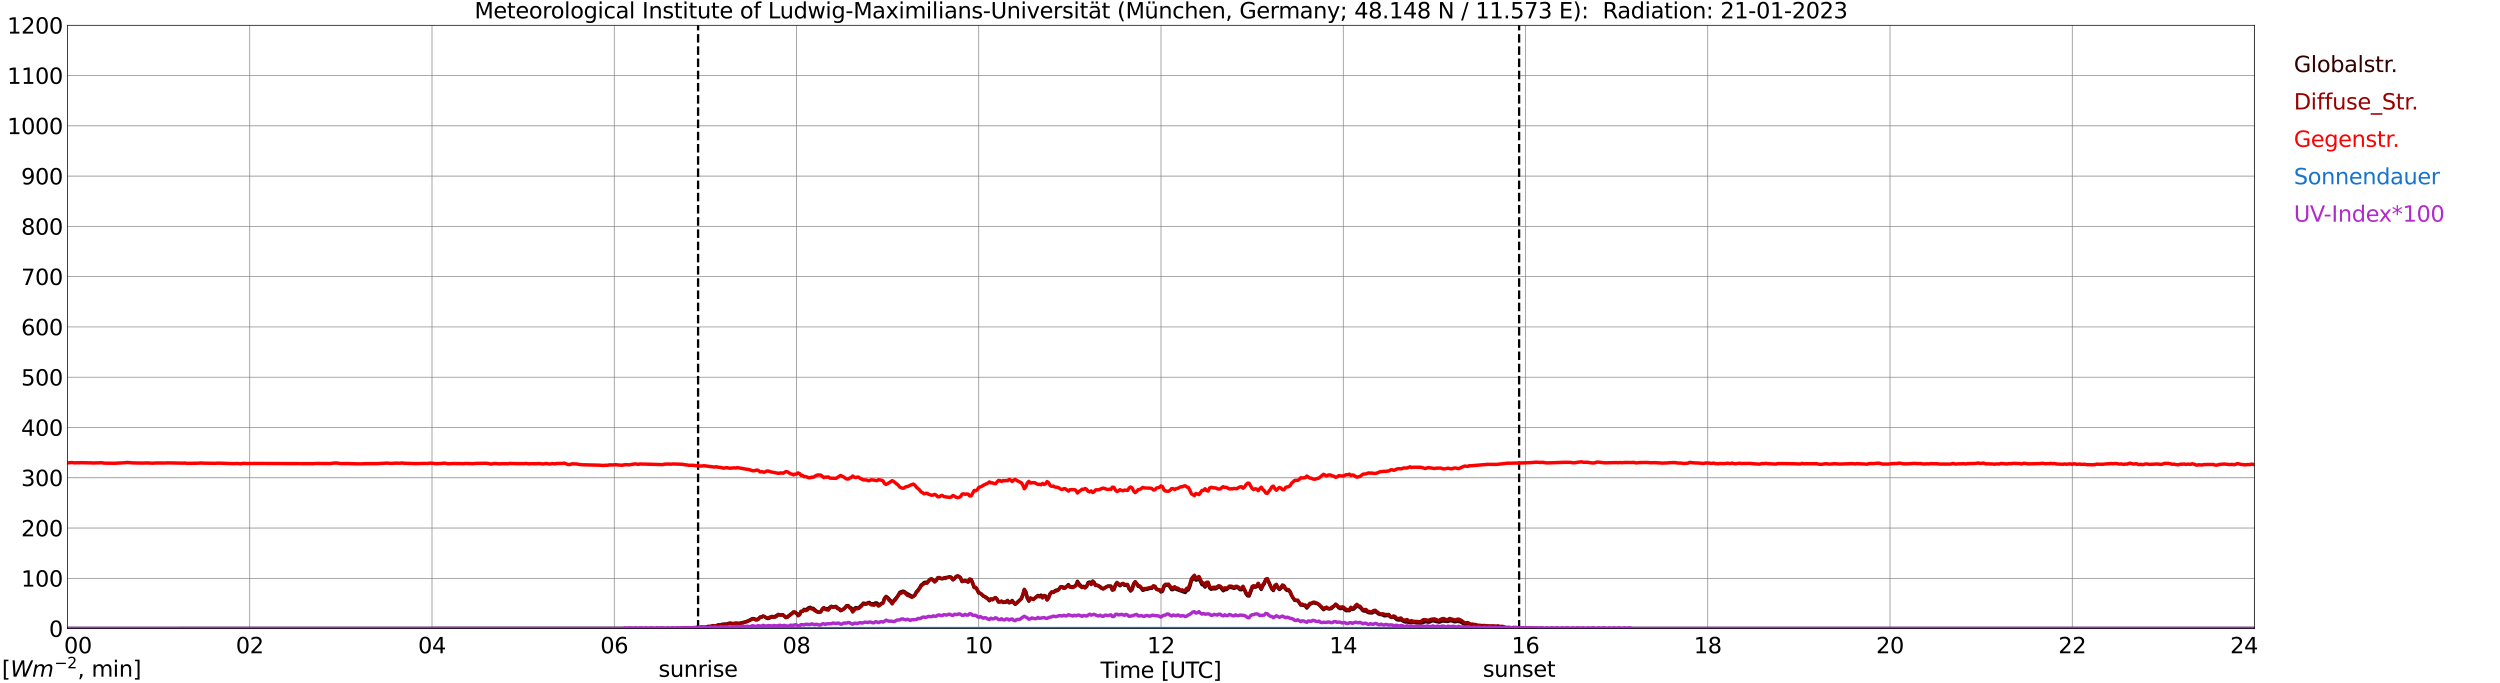 <?xml version="1.0" encoding="utf-8" standalone="no"?>
<!DOCTYPE svg PUBLIC "-//W3C//DTD SVG 1.1//EN"
  "http://www.w3.org/Graphics/SVG/1.1/DTD/svg11.dtd">
<svg xmlns:xlink="http://www.w3.org/1999/xlink" width="1085.4pt" height="296.64pt" viewBox="0 0 1085.4 296.64" xmlns="http://www.w3.org/2000/svg" version="1.1">
 <defs>
  <style type="text/css">*{stroke-linejoin: round; stroke-linecap: butt}</style>
 </defs>
 <g id="figure_1">
  <g id="patch_1">
   <path d="M 0 296.64 
L 1085.4 296.64 
L 1085.4 0 
L 0 0 
z
" style="fill: #ffffff"/>
  </g>
  <g id="axes_1">
   <g id="patch_2">
    <path d="M 29.306 272.909 
L 978.814 272.909 
L 978.814 10.976 
L 29.306 10.976 
z
" style="fill: #ffffff"/>
   </g>
   <g id="patch_3">
    <path d="M 978.814 272.909 
L 978.814 272.909 
L 978.814 10.976 
L 978.814 10.976 
z
" clip-path="url(#p7e239d9a4d)" style="fill: #d3d3d3; opacity: 0.25; stroke: #d3d3d3; stroke-linejoin: miter"/>
   </g>
   <g id="matplotlib.axis_1">
    <g id="xtick_1">
     <g id="line2d_1">
      <path d="M 29.306 272.909 
L 29.306 10.976 
" clip-path="url(#p7e239d9a4d)" style="fill: none; stroke: #808080; stroke-width: 0.3; stroke-linecap: square"/>
     </g>
     <g id="line2d_2"/>
     <g id="text_1">
      <!--    00 -->
      <g transform="translate(18.733 283.627) scale(0.095 -0.095)">
       <defs>
        <path id="DejaVuSans-20" transform="scale(0.016)"/>
        <path id="DejaVuSans-30" d="M 2034 4250 
Q 1547 4250 1301 3770 
Q 1056 3291 1056 2328 
Q 1056 1369 1301 889 
Q 1547 409 2034 409 
Q 2525 409 2770 889 
Q 3016 1369 3016 2328 
Q 3016 3291 2770 3770 
Q 2525 4250 2034 4250 
z
M 2034 4750 
Q 2819 4750 3233 4129 
Q 3647 3509 3647 2328 
Q 3647 1150 3233 529 
Q 2819 -91 2034 -91 
Q 1250 -91 836 529 
Q 422 1150 422 2328 
Q 422 3509 836 4129 
Q 1250 4750 2034 4750 
z
" transform="scale(0.016)"/>
       </defs>
       <use xlink:href="#DejaVuSans-20"/>
       <use xlink:href="#DejaVuSans-20" transform="translate(31.787 0)"/>
       <use xlink:href="#DejaVuSans-20" transform="translate(63.574 0)"/>
       <use xlink:href="#DejaVuSans-30" transform="translate(95.361 0)"/>
       <use xlink:href="#DejaVuSans-30" transform="translate(158.984 0)"/>
      </g>
     </g>
    </g>
    <g id="xtick_2">
     <g id="line2d_3">
      <path d="M 108.431 272.909 
L 108.431 10.976 
" clip-path="url(#p7e239d9a4d)" style="fill: none; stroke: #808080; stroke-width: 0.3; stroke-linecap: square"/>
     </g>
     <g id="line2d_4"/>
     <g id="text_2">
      <!-- 02 -->
      <g transform="translate(102.387 283.627) scale(0.095 -0.095)">
       <defs>
        <path id="DejaVuSans-32" d="M 1228 531 
L 3431 531 
L 3431 0 
L 469 0 
L 469 531 
Q 828 903 1448 1529 
Q 2069 2156 2228 2338 
Q 2531 2678 2651 2914 
Q 2772 3150 2772 3378 
Q 2772 3750 2511 3984 
Q 2250 4219 1831 4219 
Q 1534 4219 1204 4116 
Q 875 4013 500 3803 
L 500 4441 
Q 881 4594 1212 4672 
Q 1544 4750 1819 4750 
Q 2544 4750 2975 4387 
Q 3406 4025 3406 3419 
Q 3406 3131 3298 2873 
Q 3191 2616 2906 2266 
Q 2828 2175 2409 1742 
Q 1991 1309 1228 531 
z
" transform="scale(0.016)"/>
       </defs>
       <use xlink:href="#DejaVuSans-30"/>
       <use xlink:href="#DejaVuSans-32" transform="translate(63.623 0)"/>
      </g>
     </g>
    </g>
    <g id="xtick_3">
     <g id="line2d_5">
      <path d="M 187.557 272.909 
L 187.557 10.976 
" clip-path="url(#p7e239d9a4d)" style="fill: none; stroke: #808080; stroke-width: 0.3; stroke-linecap: square"/>
     </g>
     <g id="line2d_6"/>
     <g id="text_3">
      <!-- 04 -->
      <g transform="translate(181.513 283.627) scale(0.095 -0.095)">
       <defs>
        <path id="DejaVuSans-34" d="M 2419 4116 
L 825 1625 
L 2419 1625 
L 2419 4116 
z
M 2253 4666 
L 3047 4666 
L 3047 1625 
L 3713 1625 
L 3713 1100 
L 3047 1100 
L 3047 0 
L 2419 0 
L 2419 1100 
L 313 1100 
L 313 1709 
L 2253 4666 
z
" transform="scale(0.016)"/>
       </defs>
       <use xlink:href="#DejaVuSans-30"/>
       <use xlink:href="#DejaVuSans-34" transform="translate(63.623 0)"/>
      </g>
     </g>
    </g>
    <g id="xtick_4">
     <g id="line2d_7">
      <path d="M 266.683 272.909 
L 266.683 10.976 
" clip-path="url(#p7e239d9a4d)" style="fill: none; stroke: #808080; stroke-width: 0.3; stroke-linecap: square"/>
     </g>
     <g id="line2d_8"/>
     <g id="text_4">
      <!-- 06 -->
      <g transform="translate(260.638 283.627) scale(0.095 -0.095)">
       <defs>
        <path id="DejaVuSans-36" d="M 2113 2584 
Q 1688 2584 1439 2293 
Q 1191 2003 1191 1497 
Q 1191 994 1439 701 
Q 1688 409 2113 409 
Q 2538 409 2786 701 
Q 3034 994 3034 1497 
Q 3034 2003 2786 2293 
Q 2538 2584 2113 2584 
z
M 3366 4563 
L 3366 3988 
Q 3128 4100 2886 4159 
Q 2644 4219 2406 4219 
Q 1781 4219 1451 3797 
Q 1122 3375 1075 2522 
Q 1259 2794 1537 2939 
Q 1816 3084 2150 3084 
Q 2853 3084 3261 2657 
Q 3669 2231 3669 1497 
Q 3669 778 3244 343 
Q 2819 -91 2113 -91 
Q 1303 -91 875 529 
Q 447 1150 447 2328 
Q 447 3434 972 4092 
Q 1497 4750 2381 4750 
Q 2619 4750 2861 4703 
Q 3103 4656 3366 4563 
z
" transform="scale(0.016)"/>
       </defs>
       <use xlink:href="#DejaVuSans-30"/>
       <use xlink:href="#DejaVuSans-36" transform="translate(63.623 0)"/>
      </g>
     </g>
    </g>
    <g id="xtick_5">
     <g id="line2d_9">
      <path d="M 345.808 272.909 
L 345.808 10.976 
" clip-path="url(#p7e239d9a4d)" style="fill: none; stroke: #808080; stroke-width: 0.3; stroke-linecap: square"/>
     </g>
     <g id="line2d_10"/>
     <g id="text_5">
      <!-- 08 -->
      <g transform="translate(339.764 283.627) scale(0.095 -0.095)">
       <defs>
        <path id="DejaVuSans-38" d="M 2034 2216 
Q 1584 2216 1326 1975 
Q 1069 1734 1069 1313 
Q 1069 891 1326 650 
Q 1584 409 2034 409 
Q 2484 409 2743 651 
Q 3003 894 3003 1313 
Q 3003 1734 2745 1975 
Q 2488 2216 2034 2216 
z
M 1403 2484 
Q 997 2584 770 2862 
Q 544 3141 544 3541 
Q 544 4100 942 4425 
Q 1341 4750 2034 4750 
Q 2731 4750 3128 4425 
Q 3525 4100 3525 3541 
Q 3525 3141 3298 2862 
Q 3072 2584 2669 2484 
Q 3125 2378 3379 2068 
Q 3634 1759 3634 1313 
Q 3634 634 3220 271 
Q 2806 -91 2034 -91 
Q 1263 -91 848 271 
Q 434 634 434 1313 
Q 434 1759 690 2068 
Q 947 2378 1403 2484 
z
M 1172 3481 
Q 1172 3119 1398 2916 
Q 1625 2713 2034 2713 
Q 2441 2713 2670 2916 
Q 2900 3119 2900 3481 
Q 2900 3844 2670 4047 
Q 2441 4250 2034 4250 
Q 1625 4250 1398 4047 
Q 1172 3844 1172 3481 
z
" transform="scale(0.016)"/>
       </defs>
       <use xlink:href="#DejaVuSans-30"/>
       <use xlink:href="#DejaVuSans-38" transform="translate(63.623 0)"/>
      </g>
     </g>
    </g>
    <g id="xtick_6">
     <g id="line2d_11">
      <path d="M 424.934 272.909 
L 424.934 10.976 
" clip-path="url(#p7e239d9a4d)" style="fill: none; stroke: #808080; stroke-width: 0.3; stroke-linecap: square"/>
     </g>
     <g id="line2d_12"/>
     <g id="text_6">
      <!-- 10 -->
      <g transform="translate(418.89 283.627) scale(0.095 -0.095)">
       <defs>
        <path id="DejaVuSans-31" d="M 794 531 
L 1825 531 
L 1825 4091 
L 703 3866 
L 703 4441 
L 1819 4666 
L 2450 4666 
L 2450 531 
L 3481 531 
L 3481 0 
L 794 0 
L 794 531 
z
" transform="scale(0.016)"/>
       </defs>
       <use xlink:href="#DejaVuSans-31"/>
       <use xlink:href="#DejaVuSans-30" transform="translate(63.623 0)"/>
      </g>
     </g>
    </g>
    <g id="xtick_7">
     <g id="line2d_13">
      <path d="M 504.06 272.909 
L 504.06 10.976 
" clip-path="url(#p7e239d9a4d)" style="fill: none; stroke: #808080; stroke-width: 0.3; stroke-linecap: square"/>
     </g>
     <g id="line2d_14"/>
     <g id="text_7">
      <!-- 12 -->
      <g transform="translate(498.015 283.627) scale(0.095 -0.095)">
       <use xlink:href="#DejaVuSans-31"/>
       <use xlink:href="#DejaVuSans-32" transform="translate(63.623 0)"/>
      </g>
     </g>
    </g>
    <g id="xtick_8">
     <g id="line2d_15">
      <path d="M 583.185 272.909 
L 583.185 10.976 
" clip-path="url(#p7e239d9a4d)" style="fill: none; stroke: #808080; stroke-width: 0.3; stroke-linecap: square"/>
     </g>
     <g id="line2d_16"/>
     <g id="text_8">
      <!-- 14 -->
      <g transform="translate(577.141 283.627) scale(0.095 -0.095)">
       <use xlink:href="#DejaVuSans-31"/>
       <use xlink:href="#DejaVuSans-34" transform="translate(63.623 0)"/>
      </g>
     </g>
    </g>
    <g id="xtick_9">
     <g id="line2d_17">
      <path d="M 662.311 272.909 
L 662.311 10.976 
" clip-path="url(#p7e239d9a4d)" style="fill: none; stroke: #808080; stroke-width: 0.3; stroke-linecap: square"/>
     </g>
     <g id="line2d_18"/>
     <g id="text_9">
      <!-- 16 -->
      <g transform="translate(656.267 283.627) scale(0.095 -0.095)">
       <use xlink:href="#DejaVuSans-31"/>
       <use xlink:href="#DejaVuSans-36" transform="translate(63.623 0)"/>
      </g>
     </g>
    </g>
    <g id="xtick_10">
     <g id="line2d_19">
      <path d="M 741.437 272.909 
L 741.437 10.976 
" clip-path="url(#p7e239d9a4d)" style="fill: none; stroke: #808080; stroke-width: 0.3; stroke-linecap: square"/>
     </g>
     <g id="line2d_20"/>
     <g id="text_10">
      <!-- 18 -->
      <g transform="translate(735.392 283.627) scale(0.095 -0.095)">
       <use xlink:href="#DejaVuSans-31"/>
       <use xlink:href="#DejaVuSans-38" transform="translate(63.623 0)"/>
      </g>
     </g>
    </g>
    <g id="xtick_11">
     <g id="line2d_21">
      <path d="M 820.562 272.909 
L 820.562 10.976 
" clip-path="url(#p7e239d9a4d)" style="fill: none; stroke: #808080; stroke-width: 0.3; stroke-linecap: square"/>
     </g>
     <g id="line2d_22"/>
     <g id="text_11">
      <!-- 20 -->
      <g transform="translate(814.518 283.627) scale(0.095 -0.095)">
       <use xlink:href="#DejaVuSans-32"/>
       <use xlink:href="#DejaVuSans-30" transform="translate(63.623 0)"/>
      </g>
     </g>
    </g>
    <g id="xtick_12">
     <g id="line2d_23">
      <path d="M 899.688 272.909 
L 899.688 10.976 
" clip-path="url(#p7e239d9a4d)" style="fill: none; stroke: #808080; stroke-width: 0.3; stroke-linecap: square"/>
     </g>
     <g id="line2d_24"/>
     <g id="text_12">
      <!-- 22 -->
      <g transform="translate(893.644 283.627) scale(0.095 -0.095)">
       <use xlink:href="#DejaVuSans-32"/>
       <use xlink:href="#DejaVuSans-32" transform="translate(63.623 0)"/>
      </g>
     </g>
    </g>
    <g id="xtick_13">
     <g id="line2d_25">
      <path d="M 978.814 272.909 
L 978.814 10.976 
" clip-path="url(#p7e239d9a4d)" style="fill: none; stroke: #808080; stroke-width: 0.3; stroke-linecap: square"/>
     </g>
     <g id="line2d_26"/>
     <g id="text_13">
      <!-- 24    -->
      <g transform="translate(968.241 283.627) scale(0.095 -0.095)">
       <use xlink:href="#DejaVuSans-32"/>
       <use xlink:href="#DejaVuSans-34" transform="translate(63.623 0)"/>
       <use xlink:href="#DejaVuSans-20" transform="translate(127.246 0)"/>
       <use xlink:href="#DejaVuSans-20" transform="translate(159.033 0)"/>
       <use xlink:href="#DejaVuSans-20" transform="translate(190.82 0)"/>
      </g>
     </g>
    </g>
    <g id="text_14">
     <!-- Time [UTC] -->
     <g transform="translate(477.806 294.322) scale(0.095 -0.095)">
      <defs>
       <path id="DejaVuSans-54" d="M -19 4666 
L 3928 4666 
L 3928 4134 
L 2272 4134 
L 2272 0 
L 1638 0 
L 1638 4134 
L -19 4134 
L -19 4666 
z
" transform="scale(0.016)"/>
       <path id="DejaVuSans-69" d="M 603 3500 
L 1178 3500 
L 1178 0 
L 603 0 
L 603 3500 
z
M 603 4863 
L 1178 4863 
L 1178 4134 
L 603 4134 
L 603 4863 
z
" transform="scale(0.016)"/>
       <path id="DejaVuSans-6d" d="M 3328 2828 
Q 3544 3216 3844 3400 
Q 4144 3584 4550 3584 
Q 5097 3584 5394 3201 
Q 5691 2819 5691 2113 
L 5691 0 
L 5113 0 
L 5113 2094 
Q 5113 2597 4934 2840 
Q 4756 3084 4391 3084 
Q 3944 3084 3684 2787 
Q 3425 2491 3425 1978 
L 3425 0 
L 2847 0 
L 2847 2094 
Q 2847 2600 2669 2842 
Q 2491 3084 2119 3084 
Q 1678 3084 1418 2786 
Q 1159 2488 1159 1978 
L 1159 0 
L 581 0 
L 581 3500 
L 1159 3500 
L 1159 2956 
Q 1356 3278 1631 3431 
Q 1906 3584 2284 3584 
Q 2666 3584 2933 3390 
Q 3200 3197 3328 2828 
z
" transform="scale(0.016)"/>
       <path id="DejaVuSans-65" d="M 3597 1894 
L 3597 1613 
L 953 1613 
Q 991 1019 1311 708 
Q 1631 397 2203 397 
Q 2534 397 2845 478 
Q 3156 559 3463 722 
L 3463 178 
Q 3153 47 2828 -22 
Q 2503 -91 2169 -91 
Q 1331 -91 842 396 
Q 353 884 353 1716 
Q 353 2575 817 3079 
Q 1281 3584 2069 3584 
Q 2775 3584 3186 3129 
Q 3597 2675 3597 1894 
z
M 3022 2063 
Q 3016 2534 2758 2815 
Q 2500 3097 2075 3097 
Q 1594 3097 1305 2825 
Q 1016 2553 972 2059 
L 3022 2063 
z
" transform="scale(0.016)"/>
       <path id="DejaVuSans-5b" d="M 550 4863 
L 1875 4863 
L 1875 4416 
L 1125 4416 
L 1125 -397 
L 1875 -397 
L 1875 -844 
L 550 -844 
L 550 4863 
z
" transform="scale(0.016)"/>
       <path id="DejaVuSans-55" d="M 556 4666 
L 1191 4666 
L 1191 1831 
Q 1191 1081 1462 751 
Q 1734 422 2344 422 
Q 2950 422 3222 751 
Q 3494 1081 3494 1831 
L 3494 4666 
L 4128 4666 
L 4128 1753 
Q 4128 841 3676 375 
Q 3225 -91 2344 -91 
Q 1459 -91 1007 375 
Q 556 841 556 1753 
L 556 4666 
z
" transform="scale(0.016)"/>
       <path id="DejaVuSans-43" d="M 4122 4306 
L 4122 3641 
Q 3803 3938 3442 4084 
Q 3081 4231 2675 4231 
Q 1875 4231 1450 3742 
Q 1025 3253 1025 2328 
Q 1025 1406 1450 917 
Q 1875 428 2675 428 
Q 3081 428 3442 575 
Q 3803 722 4122 1019 
L 4122 359 
Q 3791 134 3420 21 
Q 3050 -91 2638 -91 
Q 1578 -91 968 557 
Q 359 1206 359 2328 
Q 359 3453 968 4101 
Q 1578 4750 2638 4750 
Q 3056 4750 3426 4639 
Q 3797 4528 4122 4306 
z
" transform="scale(0.016)"/>
       <path id="DejaVuSans-5d" d="M 1947 4863 
L 1947 -844 
L 622 -844 
L 622 -397 
L 1369 -397 
L 1369 4416 
L 622 4416 
L 622 4863 
L 1947 4863 
z
" transform="scale(0.016)"/>
      </defs>
      <use xlink:href="#DejaVuSans-54"/>
      <use xlink:href="#DejaVuSans-69" transform="translate(57.959 0)"/>
      <use xlink:href="#DejaVuSans-6d" transform="translate(85.742 0)"/>
      <use xlink:href="#DejaVuSans-65" transform="translate(183.154 0)"/>
      <use xlink:href="#DejaVuSans-20" transform="translate(244.678 0)"/>
      <use xlink:href="#DejaVuSans-5b" transform="translate(276.465 0)"/>
      <use xlink:href="#DejaVuSans-55" transform="translate(315.479 0)"/>
      <use xlink:href="#DejaVuSans-54" transform="translate(388.672 0)"/>
      <use xlink:href="#DejaVuSans-43" transform="translate(443.881 0)"/>
      <use xlink:href="#DejaVuSans-5d" transform="translate(513.705 0)"/>
     </g>
    </g>
   </g>
   <g id="matplotlib.axis_2">
    <g id="ytick_1">
     <g id="line2d_27">
      <path d="M 29.306 272.909 
L 978.814 272.909 
" clip-path="url(#p7e239d9a4d)" style="fill: none; stroke: #808080; stroke-width: 0.3; stroke-linecap: square"/>
     </g>
     <g id="line2d_28"/>
     <g id="text_15">
      <!-- 0 -->
      <g transform="translate(21.261 276.518) scale(0.095 -0.095)">
       <use xlink:href="#DejaVuSans-30"/>
      </g>
     </g>
    </g>
    <g id="ytick_2">
     <g id="line2d_29">
      <path d="M 29.306 251.081 
L 978.814 251.081 
" clip-path="url(#p7e239d9a4d)" style="fill: none; stroke: #808080; stroke-width: 0.3; stroke-linecap: square"/>
     </g>
     <g id="line2d_30"/>
     <g id="text_16">
      <!-- 100 -->
      <g transform="translate(9.173 254.69) scale(0.095 -0.095)">
       <use xlink:href="#DejaVuSans-31"/>
       <use xlink:href="#DejaVuSans-30" transform="translate(63.623 0)"/>
       <use xlink:href="#DejaVuSans-30" transform="translate(127.246 0)"/>
      </g>
     </g>
    </g>
    <g id="ytick_3">
     <g id="line2d_31">
      <path d="M 29.306 229.253 
L 978.814 229.253 
" clip-path="url(#p7e239d9a4d)" style="fill: none; stroke: #808080; stroke-width: 0.3; stroke-linecap: square"/>
     </g>
     <g id="line2d_32"/>
     <g id="text_17">
      <!-- 200 -->
      <g transform="translate(9.173 232.863) scale(0.095 -0.095)">
       <use xlink:href="#DejaVuSans-32"/>
       <use xlink:href="#DejaVuSans-30" transform="translate(63.623 0)"/>
       <use xlink:href="#DejaVuSans-30" transform="translate(127.246 0)"/>
      </g>
     </g>
    </g>
    <g id="ytick_4">
     <g id="line2d_33">
      <path d="M 29.306 207.426 
L 978.814 207.426 
" clip-path="url(#p7e239d9a4d)" style="fill: none; stroke: #808080; stroke-width: 0.3; stroke-linecap: square"/>
     </g>
     <g id="line2d_34"/>
     <g id="text_18">
      <!-- 300 -->
      <g transform="translate(9.173 211.035) scale(0.095 -0.095)">
       <defs>
        <path id="DejaVuSans-33" d="M 2597 2516 
Q 3050 2419 3304 2112 
Q 3559 1806 3559 1356 
Q 3559 666 3084 287 
Q 2609 -91 1734 -91 
Q 1441 -91 1130 -33 
Q 819 25 488 141 
L 488 750 
Q 750 597 1062 519 
Q 1375 441 1716 441 
Q 2309 441 2620 675 
Q 2931 909 2931 1356 
Q 2931 1769 2642 2001 
Q 2353 2234 1838 2234 
L 1294 2234 
L 1294 2753 
L 1863 2753 
Q 2328 2753 2575 2939 
Q 2822 3125 2822 3475 
Q 2822 3834 2567 4026 
Q 2313 4219 1838 4219 
Q 1578 4219 1281 4162 
Q 984 4106 628 3988 
L 628 4550 
Q 988 4650 1302 4700 
Q 1616 4750 1894 4750 
Q 2613 4750 3031 4423 
Q 3450 4097 3450 3541 
Q 3450 3153 3228 2886 
Q 3006 2619 2597 2516 
z
" transform="scale(0.016)"/>
       </defs>
       <use xlink:href="#DejaVuSans-33"/>
       <use xlink:href="#DejaVuSans-30" transform="translate(63.623 0)"/>
       <use xlink:href="#DejaVuSans-30" transform="translate(127.246 0)"/>
      </g>
     </g>
    </g>
    <g id="ytick_5">
     <g id="line2d_35">
      <path d="M 29.306 185.598 
L 978.814 185.598 
" clip-path="url(#p7e239d9a4d)" style="fill: none; stroke: #808080; stroke-width: 0.3; stroke-linecap: square"/>
     </g>
     <g id="line2d_36"/>
     <g id="text_19">
      <!-- 400 -->
      <g transform="translate(9.173 189.207) scale(0.095 -0.095)">
       <use xlink:href="#DejaVuSans-34"/>
       <use xlink:href="#DejaVuSans-30" transform="translate(63.623 0)"/>
       <use xlink:href="#DejaVuSans-30" transform="translate(127.246 0)"/>
      </g>
     </g>
    </g>
    <g id="ytick_6">
     <g id="line2d_37">
      <path d="M 29.306 163.77 
L 978.814 163.77 
" clip-path="url(#p7e239d9a4d)" style="fill: none; stroke: #808080; stroke-width: 0.3; stroke-linecap: square"/>
     </g>
     <g id="line2d_38"/>
     <g id="text_20">
      <!-- 500 -->
      <g transform="translate(9.173 167.379) scale(0.095 -0.095)">
       <defs>
        <path id="DejaVuSans-35" d="M 691 4666 
L 3169 4666 
L 3169 4134 
L 1269 4134 
L 1269 2991 
Q 1406 3038 1543 3061 
Q 1681 3084 1819 3084 
Q 2600 3084 3056 2656 
Q 3513 2228 3513 1497 
Q 3513 744 3044 326 
Q 2575 -91 1722 -91 
Q 1428 -91 1123 -41 
Q 819 9 494 109 
L 494 744 
Q 775 591 1075 516 
Q 1375 441 1709 441 
Q 2250 441 2565 725 
Q 2881 1009 2881 1497 
Q 2881 1984 2565 2268 
Q 2250 2553 1709 2553 
Q 1456 2553 1204 2497 
Q 953 2441 691 2322 
L 691 4666 
z
" transform="scale(0.016)"/>
       </defs>
       <use xlink:href="#DejaVuSans-35"/>
       <use xlink:href="#DejaVuSans-30" transform="translate(63.623 0)"/>
       <use xlink:href="#DejaVuSans-30" transform="translate(127.246 0)"/>
      </g>
     </g>
    </g>
    <g id="ytick_7">
     <g id="line2d_39">
      <path d="M 29.306 141.942 
L 978.814 141.942 
" clip-path="url(#p7e239d9a4d)" style="fill: none; stroke: #808080; stroke-width: 0.3; stroke-linecap: square"/>
     </g>
     <g id="line2d_40"/>
     <g id="text_21">
      <!-- 600 -->
      <g transform="translate(9.173 145.551) scale(0.095 -0.095)">
       <use xlink:href="#DejaVuSans-36"/>
       <use xlink:href="#DejaVuSans-30" transform="translate(63.623 0)"/>
       <use xlink:href="#DejaVuSans-30" transform="translate(127.246 0)"/>
      </g>
     </g>
    </g>
    <g id="ytick_8">
     <g id="line2d_41">
      <path d="M 29.306 120.114 
L 978.814 120.114 
" clip-path="url(#p7e239d9a4d)" style="fill: none; stroke: #808080; stroke-width: 0.3; stroke-linecap: square"/>
     </g>
     <g id="line2d_42"/>
     <g id="text_22">
      <!-- 700 -->
      <g transform="translate(9.173 123.724) scale(0.095 -0.095)">
       <defs>
        <path id="DejaVuSans-37" d="M 525 4666 
L 3525 4666 
L 3525 4397 
L 1831 0 
L 1172 0 
L 2766 4134 
L 525 4134 
L 525 4666 
z
" transform="scale(0.016)"/>
       </defs>
       <use xlink:href="#DejaVuSans-37"/>
       <use xlink:href="#DejaVuSans-30" transform="translate(63.623 0)"/>
       <use xlink:href="#DejaVuSans-30" transform="translate(127.246 0)"/>
      </g>
     </g>
    </g>
    <g id="ytick_9">
     <g id="line2d_43">
      <path d="M 29.306 98.287 
L 978.814 98.287 
" clip-path="url(#p7e239d9a4d)" style="fill: none; stroke: #808080; stroke-width: 0.3; stroke-linecap: square"/>
     </g>
     <g id="line2d_44"/>
     <g id="text_23">
      <!-- 800 -->
      <g transform="translate(9.173 101.896) scale(0.095 -0.095)">
       <use xlink:href="#DejaVuSans-38"/>
       <use xlink:href="#DejaVuSans-30" transform="translate(63.623 0)"/>
       <use xlink:href="#DejaVuSans-30" transform="translate(127.246 0)"/>
      </g>
     </g>
    </g>
    <g id="ytick_10">
     <g id="line2d_45">
      <path d="M 29.306 76.459 
L 978.814 76.459 
" clip-path="url(#p7e239d9a4d)" style="fill: none; stroke: #808080; stroke-width: 0.3; stroke-linecap: square"/>
     </g>
     <g id="line2d_46"/>
     <g id="text_24">
      <!-- 900 -->
      <g transform="translate(9.173 80.068) scale(0.095 -0.095)">
       <defs>
        <path id="DejaVuSans-39" d="M 703 97 
L 703 672 
Q 941 559 1184 500 
Q 1428 441 1663 441 
Q 2288 441 2617 861 
Q 2947 1281 2994 2138 
Q 2813 1869 2534 1725 
Q 2256 1581 1919 1581 
Q 1219 1581 811 2004 
Q 403 2428 403 3163 
Q 403 3881 828 4315 
Q 1253 4750 1959 4750 
Q 2769 4750 3195 4129 
Q 3622 3509 3622 2328 
Q 3622 1225 3098 567 
Q 2575 -91 1691 -91 
Q 1453 -91 1209 -44 
Q 966 3 703 97 
z
M 1959 2075 
Q 2384 2075 2632 2365 
Q 2881 2656 2881 3163 
Q 2881 3666 2632 3958 
Q 2384 4250 1959 4250 
Q 1534 4250 1286 3958 
Q 1038 3666 1038 3163 
Q 1038 2656 1286 2365 
Q 1534 2075 1959 2075 
z
" transform="scale(0.016)"/>
       </defs>
       <use xlink:href="#DejaVuSans-39"/>
       <use xlink:href="#DejaVuSans-30" transform="translate(63.623 0)"/>
       <use xlink:href="#DejaVuSans-30" transform="translate(127.246 0)"/>
      </g>
     </g>
    </g>
    <g id="ytick_11">
     <g id="line2d_47">
      <path d="M 29.306 54.631 
L 978.814 54.631 
" clip-path="url(#p7e239d9a4d)" style="fill: none; stroke: #808080; stroke-width: 0.3; stroke-linecap: square"/>
     </g>
     <g id="line2d_48"/>
     <g id="text_25">
      <!-- 1000 -->
      <g transform="translate(3.128 58.24) scale(0.095 -0.095)">
       <use xlink:href="#DejaVuSans-31"/>
       <use xlink:href="#DejaVuSans-30" transform="translate(63.623 0)"/>
       <use xlink:href="#DejaVuSans-30" transform="translate(127.246 0)"/>
       <use xlink:href="#DejaVuSans-30" transform="translate(190.869 0)"/>
      </g>
     </g>
    </g>
    <g id="ytick_12">
     <g id="line2d_49">
      <path d="M 29.306 32.803 
L 978.814 32.803 
" clip-path="url(#p7e239d9a4d)" style="fill: none; stroke: #808080; stroke-width: 0.3; stroke-linecap: square"/>
     </g>
     <g id="line2d_50"/>
     <g id="text_26">
      <!-- 1100 -->
      <g transform="translate(3.128 36.413) scale(0.095 -0.095)">
       <use xlink:href="#DejaVuSans-31"/>
       <use xlink:href="#DejaVuSans-31" transform="translate(63.623 0)"/>
       <use xlink:href="#DejaVuSans-30" transform="translate(127.246 0)"/>
       <use xlink:href="#DejaVuSans-30" transform="translate(190.869 0)"/>
      </g>
     </g>
    </g>
    <g id="ytick_13">
     <g id="line2d_51">
      <path d="M 29.306 10.976 
L 978.814 10.976 
" clip-path="url(#p7e239d9a4d)" style="fill: none; stroke: #808080; stroke-width: 0.3; stroke-linecap: square"/>
     </g>
     <g id="line2d_52"/>
     <g id="text_27">
      <!-- 1200 -->
      <g transform="translate(3.128 14.585) scale(0.095 -0.095)">
       <use xlink:href="#DejaVuSans-31"/>
       <use xlink:href="#DejaVuSans-32" transform="translate(63.623 0)"/>
       <use xlink:href="#DejaVuSans-30" transform="translate(127.246 0)"/>
       <use xlink:href="#DejaVuSans-30" transform="translate(190.869 0)"/>
      </g>
     </g>
    </g>
   </g>
   <g id="line2d_53">
    <path d="M 303.081 272.909 
L 303.081 10.976 
" clip-path="url(#p7e239d9a4d)" style="fill: none; stroke-dasharray: 3.7,1.6; stroke-dashoffset: 0; stroke: #000000"/>
   </g>
   <g id="line2d_54">
    <path d="M 659.542 272.909 
L 659.542 10.976 
" clip-path="url(#p7e239d9a4d)" style="fill: none; stroke-dasharray: 3.7,1.6; stroke-dashoffset: 0; stroke: #000000"/>
   </g>
   <g id="line2d_55">
    <path d="M 29.306 272.909 
L 298.333 272.837 
L 298.992 272.684 
L 299.652 272.769 
L 304.267 272.448 
L 304.927 272.516 
L 308.883 271.942 
L 309.543 271.806 
L 310.861 271.789 
L 311.521 271.453 
L 312.839 271.318 
L 313.499 271.029 
L 314.818 270.929 
L 315.477 270.962 
L 316.136 270.693 
L 316.796 270.558 
L 318.114 270.861 
L 319.433 270.626 
L 320.093 270.794 
L 322.071 270.388 
L 322.73 270.185 
L 323.39 270.102 
L 325.368 269.307 
L 326.686 268.565 
L 327.346 268.598 
L 328.005 268.903 
L 328.665 268.903 
L 329.324 268.7 
L 329.983 267.958 
L 330.643 267.974 
L 331.302 267.57 
L 331.961 267.738 
L 332.621 268.227 
L 333.28 268.548 
L 333.94 268.43 
L 334.599 267.991 
L 336.577 267.602 
L 337.896 266.81 
L 338.555 266.961 
L 339.874 266.911 
L 341.193 268.008 
L 341.852 267.941 
L 343.171 266.708 
L 343.83 266.371 
L 344.49 265.73 
L 345.808 266.219 
L 346.468 266.978 
L 347.127 266.708 
L 347.787 265.409 
L 348.446 265.426 
L 349.105 264.564 
L 349.765 264.75 
L 350.424 264.379 
L 351.083 263.855 
L 351.743 263.669 
L 352.402 264.093 
L 353.062 264.108 
L 354.38 265.273 
L 355.04 265.627 
L 355.699 265.762 
L 356.359 265.577 
L 357.018 264.582 
L 357.677 263.855 
L 358.337 264.328 
L 358.996 264.226 
L 359.655 264.361 
L 360.315 263.586 
L 360.974 263.248 
L 361.634 263.518 
L 362.952 263.265 
L 363.612 263.922 
L 364.271 264.261 
L 364.93 265.138 
L 365.59 264.867 
L 366.249 264.411 
L 366.909 263.804 
L 367.568 262.977 
L 368.227 262.944 
L 368.887 263.636 
L 369.546 263.922 
L 370.206 264.97 
L 370.865 264.278 
L 371.524 263.772 
L 372.843 263.99 
L 373.502 263.18 
L 374.162 262.674 
L 374.821 261.864 
L 375.481 261.964 
L 376.14 262.218 
L 376.799 261.661 
L 377.459 261.558 
L 378.118 262.15 
L 379.437 262.132 
L 380.096 261.729 
L 380.756 261.812 
L 381.415 262.471 
L 382.074 262.403 
L 382.734 261.947 
L 383.393 261.626 
L 384.053 259.653 
L 384.712 258.943 
L 385.371 259.415 
L 386.69 260.816 
L 387.349 261.611 
L 389.328 259.28 
L 389.987 258.352 
L 390.646 257.171 
L 391.965 256.647 
L 392.624 256.833 
L 393.284 257.389 
L 394.603 258.116 
L 395.921 258.926 
L 396.581 258.826 
L 397.24 258.199 
L 397.899 256.951 
L 399.218 255.381 
L 399.878 254.03 
L 400.537 253.624 
L 401.196 252.899 
L 401.856 252.781 
L 402.515 252.849 
L 403.834 251.48 
L 404.493 251.295 
L 405.153 251.769 
L 405.812 252.493 
L 406.471 252.037 
L 407.131 251.024 
L 407.79 250.974 
L 409.109 251.33 
L 410.428 250.771 
L 411.746 250.62 
L 412.406 250.385 
L 413.065 250.706 
L 413.725 251.616 
L 414.384 251.212 
L 415.043 250.503 
L 415.703 250.132 
L 416.362 250.249 
L 417.022 250.806 
L 417.681 252.478 
L 418.34 252.325 
L 419 252.022 
L 419.659 252.443 
L 420.318 252.731 
L 420.978 251.413 
L 421.637 251.616 
L 422.297 253.017 
L 422.956 255.06 
L 423.615 255.043 
L 424.275 255.955 
L 424.934 257.474 
L 425.593 257.642 
L 426.253 258.031 
L 426.912 258.758 
L 427.572 258.994 
L 428.89 259.906 
L 429.55 260.816 
L 430.209 260.107 
L 430.869 260.36 
L 431.528 259.838 
L 432.187 259.483 
L 432.847 260.159 
L 433.506 261.222 
L 434.165 261.272 
L 434.825 260.984 
L 435.484 261.373 
L 436.144 261.526 
L 436.803 261.408 
L 437.462 260.901 
L 438.122 261.729 
L 438.781 261.493 
L 439.44 260.698 
L 440.1 261.694 
L 440.759 262.303 
L 442.737 260.513 
L 443.397 260.039 
L 444.056 258.555 
L 444.716 256.141 
L 445.375 256.933 
L 446.034 259.6 
L 446.694 261.019 
L 447.353 259.821 
L 448.012 260.039 
L 448.672 260.057 
L 449.991 259.229 
L 450.65 258.52 
L 451.309 258.876 
L 451.969 258.385 
L 452.628 259.264 
L 453.287 258.588 
L 453.947 258.773 
L 454.606 260.412 
L 455.266 259.6 
L 455.925 257.795 
L 456.584 257.136 
L 457.244 257.239 
L 457.903 256.579 
L 458.563 256.208 
L 459.222 256.173 
L 459.881 255.567 
L 460.541 254.739 
L 461.2 254.757 
L 461.859 255.01 
L 462.519 255.06 
L 463.178 254.519 
L 463.838 253.812 
L 464.497 254.639 
L 465.156 254.84 
L 466.475 254.571 
L 467.134 254.03 
L 467.794 252.375 
L 468.453 253.423 
L 469.772 254.907 
L 470.431 254.571 
L 471.091 255.06 
L 471.75 254.622 
L 472.409 252.949 
L 473.069 252.679 
L 473.728 253.524 
L 474.388 252.29 
L 475.047 252.864 
L 475.706 254.098 
L 476.366 254.098 
L 477.025 254.351 
L 477.685 254.739 
L 478.344 255.381 
L 479.003 255.567 
L 480.981 254.436 
L 482.3 254.436 
L 482.96 256.106 
L 483.619 255.988 
L 484.278 254.266 
L 484.938 253.253 
L 486.256 254.301 
L 486.916 253.794 
L 487.575 253.456 
L 488.235 254.115 
L 489.553 254.065 
L 490.213 255.599 
L 490.872 256.597 
L 491.532 255.92 
L 492.191 253.895 
L 492.85 252.664 
L 493.51 253.438 
L 494.169 254.587 
L 494.828 254.722 
L 495.488 255.399 
L 496.147 256.291 
L 497.466 255.87 
L 498.125 255.837 
L 499.444 255.399 
L 500.103 255.399 
L 500.763 254.571 
L 501.422 254.622 
L 502.082 255.77 
L 502.741 256.106 
L 503.4 256.158 
L 504.06 257.018 
L 504.719 256.665 
L 505.379 254.689 
L 506.038 254.13 
L 507.357 254.065 
L 508.016 254.925 
L 508.675 256.023 
L 509.335 255.955 
L 509.994 255.331 
L 510.654 255.837 
L 514.61 257.239 
L 515.269 256.344 
L 515.929 256.141 
L 516.588 254.622 
L 517.247 252.172 
L 518.566 250.789 
L 519.226 251.869 
L 519.885 251.683 
L 520.544 251.16 
L 521.863 253.827 
L 522.522 254.013 
L 523.182 254.892 
L 523.841 253.727 
L 524.501 253.355 
L 525.16 255.263 
L 525.819 255.837 
L 526.479 255.617 
L 527.797 255.634 
L 529.116 254.857 
L 529.776 254.925 
L 531.094 256.479 
L 531.754 256.023 
L 532.413 255.988 
L 533.073 255.584 
L 533.732 254.807 
L 534.391 255.06 
L 535.051 255.161 
L 535.71 255.449 
L 537.029 255.01 
L 537.688 255.364 
L 538.348 256.005 
L 539.007 256.038 
L 539.666 255.228 
L 540.326 256.158 
L 540.985 257.795 
L 541.644 258.655 
L 542.304 258.773 
L 543.623 255.381 
L 544.282 254.519 
L 544.941 254.925 
L 545.601 254.722 
L 546.26 253.438 
L 547.579 255.905 
L 548.238 254.386 
L 548.898 253.456 
L 549.557 251.666 
L 550.216 251.448 
L 551.535 254.165 
L 552.195 255.752 
L 552.854 256.376 
L 553.513 254.772 
L 554.173 254.08 
L 554.832 255.279 
L 555.491 255.938 
L 556.151 255.414 
L 556.81 254.419 
L 557.47 254.451 
L 558.129 255.837 
L 558.788 256.344 
L 559.448 256.291 
L 560.107 257.051 
L 560.766 258.555 
L 562.085 260.631 
L 563.404 260.783 
L 564.063 261.593 
L 564.723 262.656 
L 565.382 262.691 
L 566.701 263.045 
L 567.36 263.99 
L 568.679 262.403 
L 569.998 261.711 
L 570.657 261.796 
L 571.317 261.999 
L 571.976 262.032 
L 572.635 262.453 
L 573.954 263.973 
L 574.613 264.682 
L 575.932 263.822 
L 576.592 264.293 
L 577.251 264.361 
L 577.91 264.243 
L 579.889 262.639 
L 580.548 263.078 
L 581.207 263.89 
L 581.867 264.243 
L 583.185 264.04 
L 583.845 264.699 
L 584.504 265.156 
L 585.164 265.053 
L 585.823 265.138 
L 586.482 264.328 
L 587.142 264.599 
L 587.801 264.411 
L 588.46 263.687 
L 589.12 263.145 
L 590.439 263.652 
L 591.757 265.138 
L 592.417 265.324 
L 593.076 265.256 
L 593.736 265.78 
L 594.395 266.033 
L 595.714 266.133 
L 596.373 265.712 
L 597.032 265.594 
L 597.692 265.865 
L 598.351 266.454 
L 599.011 266.758 
L 599.67 266.81 
L 600.329 266.996 
L 600.989 267.367 
L 602.967 267.181 
L 603.626 267.823 
L 604.286 268.076 
L 604.945 267.823 
L 605.604 268.227 
L 606.264 268.886 
L 606.923 269.189 
L 607.582 269.189 
L 608.242 269.071 
L 609.561 269.899 
L 610.22 270.067 
L 610.879 269.999 
L 612.198 270.405 
L 612.858 270.084 
L 614.836 270.405 
L 615.495 270.49 
L 616.154 270.438 
L 616.814 270.54 
L 617.473 270.372 
L 618.792 269.916 
L 619.451 269.931 
L 620.111 270.134 
L 620.77 270.034 
L 621.429 269.646 
L 622.089 269.528 
L 622.748 269.595 
L 623.408 269.831 
L 624.067 269.899 
L 624.726 270.119 
L 625.386 269.984 
L 626.045 269.613 
L 627.364 269.678 
L 628.023 269.798 
L 628.683 269.781 
L 630.001 269.41 
L 631.32 269.916 
L 631.98 269.931 
L 632.639 269.746 
L 633.958 269.931 
L 635.936 271.097 
L 636.595 270.894 
L 637.255 270.929 
L 638.573 271.503 
L 639.892 271.518 
L 641.211 271.806 
L 641.87 271.789 
L 643.189 271.892 
L 649.123 271.959 
L 650.442 272.042 
L 651.102 272.313 
L 657.036 272.684 
L 659.014 272.719 
L 671.542 272.909 
L 978.154 272.909 
L 978.154 272.909 
" clip-path="url(#p7e239d9a4d)" style="fill: none; stroke: #330000; stroke-width: 1.5; stroke-linecap: square"/>
   </g>
   <g id="line2d_56">
    <path d="M 29.306 272.909 
L 295.036 272.909 
L 296.355 272.549 
L 297.014 272.507 
L 297.674 272.717 
L 298.333 272.507 
L 298.992 272.758 
L 300.971 272.758 
L 301.63 272.634 
L 302.289 272.381 
L 302.949 272.256 
L 303.608 272.507 
L 304.267 272.212 
L 304.927 272.171 
L 305.586 272.381 
L 306.905 272.256 
L 307.564 271.879 
L 308.224 272.003 
L 309.543 271.625 
L 310.202 271.752 
L 310.861 271.752 
L 311.521 271.416 
L 312.18 271.248 
L 312.839 271.333 
L 313.499 271.206 
L 314.818 271.416 
L 316.796 270.619 
L 317.455 270.575 
L 318.114 270.702 
L 320.093 270.492 
L 320.752 270.787 
L 321.411 270.87 
L 322.071 270.407 
L 322.73 270.492 
L 323.39 270.115 
L 324.049 269.988 
L 324.708 269.737 
L 326.686 268.729 
L 327.346 268.687 
L 328.005 269.15 
L 328.665 269.192 
L 329.324 268.77 
L 329.983 267.932 
L 330.643 267.764 
L 331.302 267.428 
L 331.961 267.723 
L 332.621 268.183 
L 333.28 268.268 
L 335.258 267.596 
L 335.918 268.015 
L 336.577 267.932 
L 337.236 267.554 
L 337.896 266.756 
L 338.555 267.009 
L 339.215 267.05 
L 339.874 266.924 
L 341.193 268.142 
L 341.852 267.932 
L 342.512 267.301 
L 343.171 267.009 
L 344.49 265.708 
L 345.149 265.708 
L 345.808 266.295 
L 346.468 267.345 
L 347.127 266.967 
L 347.787 265.496 
L 348.446 265.372 
L 349.105 264.826 
L 349.765 265.118 
L 350.424 264.867 
L 351.083 264.322 
L 351.743 264.027 
L 352.402 264.363 
L 353.062 264.531 
L 353.721 265.118 
L 355.04 265.791 
L 355.699 265.791 
L 356.359 265.623 
L 357.018 264.322 
L 357.677 263.903 
L 358.337 264.573 
L 358.996 264.785 
L 359.655 264.867 
L 360.315 263.944 
L 360.974 263.313 
L 361.634 263.693 
L 362.293 263.525 
L 362.952 263.481 
L 363.612 264.28 
L 364.271 264.28 
L 364.93 265.036 
L 366.249 264.448 
L 367.568 263.189 
L 368.227 263.062 
L 368.887 263.903 
L 369.546 264.531 
L 370.206 265.708 
L 371.524 264.195 
L 372.184 264.322 
L 372.843 264.112 
L 373.502 263.649 
L 374.162 263.021 
L 374.821 262.139 
L 375.481 262.349 
L 376.14 262.266 
L 376.799 261.888 
L 377.459 262.012 
L 378.118 262.558 
L 379.437 262.768 
L 380.096 262.349 
L 380.756 262.517 
L 381.415 263.147 
L 382.074 262.726 
L 382.734 262.139 
L 383.393 261.844 
L 384.053 259.83 
L 384.712 259.159 
L 385.371 259.62 
L 386.031 260.67 
L 386.69 261.216 
L 387.349 262.18 
L 388.009 261.089 
L 388.668 260.502 
L 389.987 258.614 
L 390.646 257.605 
L 391.306 257.564 
L 391.965 257.018 
L 392.624 257.186 
L 393.943 258.487 
L 394.603 258.697 
L 395.921 259.328 
L 396.581 258.948 
L 397.24 258.402 
L 397.899 257.06 
L 398.559 256.514 
L 399.878 254.499 
L 401.196 253.366 
L 401.856 253.198 
L 402.515 253.198 
L 403.175 252.234 
L 403.834 251.561 
L 404.493 251.603 
L 405.153 252.022 
L 405.812 252.653 
L 407.131 250.806 
L 407.79 250.721 
L 408.45 251.099 
L 409.109 251.142 
L 409.768 250.974 
L 410.428 251.142 
L 411.087 250.806 
L 412.406 250.428 
L 413.065 250.93 
L 413.725 251.771 
L 414.384 251.184 
L 415.043 250.302 
L 415.703 250.007 
L 416.362 250.343 
L 417.022 251.099 
L 417.681 252.443 
L 418.34 252.107 
L 419.659 252.358 
L 420.318 252.568 
L 420.978 251.52 
L 421.637 251.771 
L 422.956 255.086 
L 423.615 255.086 
L 424.934 257.354 
L 425.593 257.522 
L 426.912 258.782 
L 427.572 259.116 
L 429.55 260.585 
L 430.209 259.998 
L 430.869 260.334 
L 432.187 259.452 
L 432.847 260.166 
L 433.506 261.425 
L 434.825 261.131 
L 435.484 261.593 
L 436.803 261.089 
L 437.462 260.67 
L 438.122 261.51 
L 438.781 261.384 
L 439.44 261.006 
L 440.759 262.349 
L 441.419 261.888 
L 442.737 260.585 
L 443.397 259.83 
L 444.056 258.11 
L 444.716 255.842 
L 445.375 257.311 
L 446.034 259.83 
L 446.694 260.711 
L 447.353 259.579 
L 448.012 259.83 
L 448.672 260.292 
L 449.991 258.991 
L 450.65 258.738 
L 451.309 259.116 
L 451.969 258.906 
L 452.628 259.62 
L 453.287 258.529 
L 453.947 258.948 
L 454.606 260.419 
L 455.925 257.773 
L 456.584 256.977 
L 457.244 257.145 
L 458.563 256.555 
L 459.222 256.387 
L 459.881 255.717 
L 460.541 254.794 
L 461.2 255.003 
L 461.859 255.464 
L 462.519 255.296 
L 463.178 254.582 
L 463.838 254.29 
L 464.497 254.918 
L 465.816 255.086 
L 467.134 254.29 
L 467.794 252.821 
L 468.453 254.08 
L 469.113 254.667 
L 469.772 255.086 
L 470.431 254.835 
L 471.091 255.255 
L 471.75 254.582 
L 472.409 253.24 
L 473.069 253.03 
L 473.728 253.785 
L 474.388 252.485 
L 475.706 254.205 
L 476.366 254.08 
L 478.344 255.464 
L 479.003 255.717 
L 480.322 254.794 
L 480.981 254.582 
L 481.641 254.541 
L 482.3 254.794 
L 482.96 256.178 
L 483.619 255.759 
L 484.278 253.744 
L 484.938 252.862 
L 486.256 253.954 
L 486.916 253.534 
L 487.575 253.281 
L 488.235 253.744 
L 489.553 253.744 
L 490.213 255.508 
L 490.872 256.263 
L 491.532 255.213 
L 492.191 253.366 
L 492.85 252.568 
L 494.169 254.205 
L 494.828 254.373 
L 496.147 255.842 
L 496.807 255.508 
L 497.466 255.549 
L 498.785 255.213 
L 499.444 255.045 
L 500.103 255.086 
L 500.763 254.331 
L 501.422 254.582 
L 502.082 255.759 
L 503.4 256.053 
L 504.06 256.641 
L 504.719 256.136 
L 505.379 254.205 
L 506.038 253.659 
L 506.697 253.703 
L 507.357 253.617 
L 508.675 255.423 
L 509.994 254.75 
L 510.654 255.296 
L 511.313 255.34 
L 512.632 256.263 
L 513.291 256.095 
L 513.95 256.514 
L 514.61 256.263 
L 515.269 255.381 
L 515.929 255.423 
L 516.588 253.617 
L 517.247 251.308 
L 517.907 250.428 
L 518.566 249.756 
L 519.226 251.225 
L 519.885 250.679 
L 520.544 250.302 
L 521.863 252.945 
L 522.522 253.113 
L 523.182 254.331 
L 523.841 252.821 
L 524.501 252.779 
L 525.16 254.626 
L 525.819 255.213 
L 527.138 254.918 
L 527.797 255.086 
L 529.116 254.29 
L 529.776 254.499 
L 530.435 255.045 
L 531.094 255.759 
L 531.754 255.213 
L 532.413 255.381 
L 533.073 255.086 
L 533.732 254.458 
L 534.391 254.458 
L 535.051 254.626 
L 535.71 255.086 
L 536.369 254.582 
L 537.029 254.541 
L 537.688 254.877 
L 538.348 255.508 
L 539.007 255.34 
L 539.666 254.541 
L 540.985 257.269 
L 541.644 258.236 
L 542.304 258.319 
L 543.623 254.626 
L 544.282 254.29 
L 544.941 254.794 
L 545.601 254.205 
L 546.26 253.24 
L 546.919 254.541 
L 547.579 255.591 
L 548.238 253.871 
L 548.898 252.945 
L 549.557 251.476 
L 550.216 251.225 
L 551.535 254.416 
L 552.195 255.591 
L 552.854 255.842 
L 553.513 254.08 
L 554.173 253.703 
L 554.832 255.086 
L 555.491 255.549 
L 556.151 254.918 
L 556.81 253.954 
L 557.47 254.331 
L 558.129 255.549 
L 558.788 255.885 
L 559.448 256.01 
L 560.107 256.809 
L 560.766 258.446 
L 561.426 259.662 
L 562.085 260.375 
L 562.745 260.67 
L 563.404 260.543 
L 564.723 262.643 
L 565.382 262.266 
L 566.042 262.685 
L 566.701 262.643 
L 567.36 263.567 
L 568.679 261.929 
L 569.338 261.929 
L 569.998 261.51 
L 570.657 261.425 
L 571.976 261.971 
L 573.954 263.608 
L 574.613 264.448 
L 575.273 263.859 
L 575.932 263.608 
L 576.592 264.112 
L 577.251 264.239 
L 579.229 263.021 
L 579.889 262.266 
L 580.548 262.768 
L 581.207 263.608 
L 583.185 263.525 
L 584.504 264.616 
L 585.823 264.699 
L 586.482 263.649 
L 587.142 264.071 
L 587.801 263.944 
L 588.46 262.936 
L 589.12 262.39 
L 589.779 263.021 
L 590.439 263.189 
L 591.757 264.741 
L 593.076 264.616 
L 593.736 265.372 
L 594.395 265.455 
L 595.054 265.664 
L 595.714 265.54 
L 596.373 265.077 
L 597.032 264.95 
L 599.011 266.463 
L 599.67 266.587 
L 600.329 266.463 
L 600.989 266.714 
L 602.307 266.841 
L 602.967 266.756 
L 603.626 267.764 
L 604.286 267.974 
L 604.945 267.428 
L 605.604 267.596 
L 606.264 268.351 
L 606.923 268.604 
L 608.242 268.31 
L 608.901 269.023 
L 609.561 269.233 
L 610.22 269.192 
L 610.879 268.982 
L 611.539 269.484 
L 612.198 269.779 
L 612.858 269.443 
L 613.517 269.737 
L 614.836 269.82 
L 616.814 269.905 
L 617.473 269.36 
L 618.133 268.982 
L 619.451 269.192 
L 620.111 269.401 
L 620.77 269.065 
L 621.429 268.855 
L 622.748 268.687 
L 623.408 268.897 
L 624.067 269.233 
L 624.726 269.443 
L 625.386 268.938 
L 626.045 268.646 
L 626.705 268.519 
L 628.023 269.065 
L 628.683 268.982 
L 629.342 268.519 
L 631.98 269.233 
L 632.639 268.855 
L 633.298 268.77 
L 634.617 269.443 
L 635.936 270.451 
L 637.255 270.283 
L 638.573 271.038 
L 639.233 270.912 
L 639.892 271.165 
L 640.552 271.121 
L 641.211 271.374 
L 643.848 271.625 
L 644.508 271.542 
L 645.167 271.71 
L 647.805 271.793 
L 648.464 271.752 
L 649.123 271.879 
L 649.783 271.879 
L 650.442 271.71 
L 651.102 271.961 
L 652.42 271.961 
L 653.08 272.171 
L 653.739 272.507 
L 655.058 272.339 
L 655.717 272.549 
L 656.377 272.634 
L 657.036 272.381 
L 657.695 272.466 
L 658.355 272.424 
L 659.014 272.675 
L 660.992 272.843 
L 661.652 272.675 
L 662.311 272.843 
L 662.97 272.885 
L 664.289 272.634 
L 664.949 272.843 
L 665.608 272.675 
L 666.267 272.909 
L 978.154 272.909 
L 978.154 272.909 
" clip-path="url(#p7e239d9a4d)" style="fill: none; stroke: #990000; stroke-width: 1.5; stroke-linecap: square"/>
   </g>
   <g id="line2d_57">
    <path d="M 29.306 200.973 
L 30.625 200.855 
L 31.284 200.823 
L 32.603 200.971 
L 33.262 200.888 
L 33.921 200.932 
L 35.24 200.868 
L 36.559 200.91 
L 39.856 200.967 
L 40.515 201.03 
L 41.834 200.949 
L 43.153 200.967 
L 43.812 200.844 
L 45.131 201.069 
L 46.45 201.102 
L 49.747 201.124 
L 54.362 200.895 
L 55.022 200.764 
L 57.659 200.975 
L 62.275 201.061 
L 63.594 200.975 
L 66.231 201.109 
L 67.55 201.01 
L 71.506 201.03 
L 72.825 200.962 
L 74.803 200.991 
L 79.419 201.093 
L 80.078 201.015 
L 81.397 201.178 
L 86.013 201.111 
L 87.331 201.004 
L 88.65 201.093 
L 93.266 201.159 
L 94.584 201.085 
L 95.903 201.109 
L 101.178 201.292 
L 103.156 201.233 
L 104.475 201.368 
L 105.794 201.163 
L 107.113 201.255 
L 111.069 201.218 
L 134.807 201.309 
L 136.125 201.298 
L 137.444 201.202 
L 139.422 201.235 
L 143.379 201.268 
L 144.697 201.076 
L 146.016 200.999 
L 147.994 201.281 
L 149.313 201.29 
L 150.632 201.246 
L 151.951 201.294 
L 155.247 201.381 
L 157.226 201.379 
L 158.544 201.305 
L 160.523 201.303 
L 163.819 201.296 
L 165.138 201.213 
L 167.116 201.113 
L 167.776 201.054 
L 169.754 201.189 
L 171.073 201.139 
L 171.732 201.065 
L 173.71 201.126 
L 174.37 201.008 
L 175.688 201.139 
L 180.304 201.29 
L 184.26 201.198 
L 185.579 201.222 
L 186.898 201.071 
L 189.535 201.316 
L 191.513 201.242 
L 192.832 201.071 
L 194.151 201.277 
L 194.81 201.349 
L 196.788 201.248 
L 201.404 201.305 
L 202.063 201.216 
L 205.36 201.325 
L 206.679 201.181 
L 207.998 201.172 
L 211.295 201.126 
L 213.273 201.488 
L 214.592 201.211 
L 215.91 201.316 
L 216.57 201.386 
L 218.548 201.32 
L 220.526 201.353 
L 221.186 201.205 
L 224.482 201.307 
L 227.779 201.307 
L 228.439 201.207 
L 229.757 201.403 
L 230.417 201.316 
L 233.054 201.336 
L 233.714 201.244 
L 235.033 201.355 
L 235.692 201.449 
L 237.011 201.231 
L 238.329 201.419 
L 238.989 201.449 
L 239.648 201.27 
L 240.967 201.392 
L 241.626 201.24 
L 244.264 201.202 
L 244.923 201.054 
L 246.242 201.534 
L 246.901 201.704 
L 247.561 201.685 
L 248.22 201.377 
L 250.198 201.423 
L 251.517 201.635 
L 252.836 201.779 
L 260.089 201.955 
L 262.067 202.084 
L 262.726 201.984 
L 263.386 202.025 
L 264.705 201.825 
L 266.023 201.846 
L 267.342 201.746 
L 268.661 201.897 
L 269.98 201.988 
L 271.298 201.781 
L 271.958 201.707 
L 272.617 201.814 
L 273.277 201.801 
L 275.255 201.453 
L 275.914 201.427 
L 277.233 201.608 
L 277.892 201.419 
L 278.552 201.491 
L 279.87 201.495 
L 287.783 201.72 
L 288.442 201.512 
L 290.42 201.467 
L 291.08 201.543 
L 292.399 201.432 
L 294.377 201.506 
L 296.355 201.58 
L 297.674 201.829 
L 298.333 201.857 
L 298.992 202.032 
L 300.311 201.986 
L 301.63 202.076 
L 302.289 202.198 
L 302.949 202.145 
L 303.608 202.327 
L 304.927 202.307 
L 305.586 202.196 
L 310.202 202.789 
L 310.861 202.639 
L 312.18 202.896 
L 312.839 202.927 
L 314.158 203.252 
L 315.477 203.029 
L 316.796 203.285 
L 318.774 203.123 
L 319.433 203.217 
L 320.093 203.025 
L 325.368 203.916 
L 326.686 204.378 
L 327.346 204.394 
L 328.665 204.066 
L 329.324 204.304 
L 329.983 204.867 
L 330.643 204.745 
L 331.302 204.968 
L 331.961 204.998 
L 332.621 204.616 
L 333.28 204.477 
L 333.94 204.61 
L 334.599 204.861 
L 337.896 205.496 
L 339.215 205.306 
L 339.874 205.461 
L 340.533 205.169 
L 341.193 204.734 
L 341.852 204.83 
L 343.171 205.681 
L 343.83 205.828 
L 344.49 206.168 
L 345.149 205.847 
L 345.808 205.823 
L 346.468 205.326 
L 347.127 205.572 
L 347.787 206.411 
L 348.446 206.4 
L 349.105 206.95 
L 349.765 206.869 
L 351.083 207.408 
L 351.743 207.434 
L 352.402 207.142 
L 353.062 207.207 
L 354.38 206.439 
L 355.04 206.201 
L 356.359 206.26 
L 357.677 207.36 
L 358.337 207.109 
L 358.996 207.179 
L 359.655 207.072 
L 360.315 207.578 
L 362.952 207.694 
L 364.93 206.432 
L 366.249 207.063 
L 367.568 207.958 
L 368.227 207.997 
L 368.887 207.528 
L 369.546 207.332 
L 370.206 206.67 
L 370.865 207.153 
L 371.524 207.369 
L 372.184 207.15 
L 372.843 207.179 
L 373.502 207.74 
L 374.821 208.342 
L 376.14 208.368 
L 376.799 208.674 
L 377.459 208.685 
L 378.118 208.331 
L 378.777 208.342 
L 380.756 208.692 
L 381.415 208.257 
L 382.734 208.48 
L 383.393 208.812 
L 384.053 209.992 
L 384.712 210.311 
L 386.031 209.58 
L 387.349 208.694 
L 388.009 209.039 
L 389.328 210.117 
L 389.987 210.636 
L 390.646 211.481 
L 391.306 211.795 
L 391.965 211.968 
L 392.624 211.854 
L 393.284 211.306 
L 393.943 211.228 
L 394.603 210.99 
L 395.262 210.621 
L 396.581 210.174 
L 397.24 210.693 
L 397.899 211.542 
L 399.218 212.677 
L 399.878 213.544 
L 400.537 213.895 
L 401.196 214.402 
L 401.856 214.175 
L 402.515 214.183 
L 403.175 214.585 
L 404.493 215.028 
L 405.153 214.906 
L 405.812 214.629 
L 406.471 214.98 
L 407.131 215.681 
L 407.79 215.694 
L 408.45 215.249 
L 409.109 215.105 
L 409.768 215.593 
L 411.087 215.801 
L 412.406 215.93 
L 413.065 215.735 
L 413.725 215.126 
L 414.384 215.425 
L 415.043 215.868 
L 415.703 216.058 
L 416.362 215.951 
L 417.022 215.613 
L 417.681 214.544 
L 418.34 214.375 
L 419 214.629 
L 419.659 214.467 
L 420.318 214.537 
L 420.978 215.308 
L 421.637 215.284 
L 422.956 212.948 
L 423.615 213.068 
L 424.275 212.664 
L 424.934 211.64 
L 426.253 211.143 
L 426.912 210.671 
L 428.89 209.755 
L 429.55 209.226 
L 430.209 209.659 
L 430.869 209.628 
L 431.528 209.951 
L 432.187 210.021 
L 433.506 208.576 
L 434.165 208.681 
L 434.825 209.008 
L 435.484 208.639 
L 436.144 208.7 
L 436.803 208.63 
L 437.462 208.681 
L 438.122 208.139 
L 438.781 208.41 
L 439.44 209.052 
L 440.1 208.447 
L 440.759 208.137 
L 441.419 208.589 
L 443.397 209.582 
L 444.056 210.562 
L 444.716 212.184 
L 445.375 211.341 
L 446.034 209.659 
L 446.694 208.993 
L 447.353 209.717 
L 448.672 209.508 
L 449.331 209.619 
L 450.65 210.335 
L 451.309 210.235 
L 451.969 210.457 
L 452.628 209.894 
L 453.287 210.355 
L 453.947 210.008 
L 454.606 209.104 
L 455.266 209.586 
L 455.925 210.798 
L 456.584 211.152 
L 457.244 211.014 
L 457.903 211.416 
L 459.222 211.601 
L 459.881 211.922 
L 460.541 212.376 
L 461.2 212.529 
L 461.859 212.153 
L 462.519 212.197 
L 463.838 213.199 
L 464.497 212.616 
L 466.475 212.564 
L 467.134 212.92 
L 467.794 214.05 
L 468.453 213.36 
L 469.113 212.987 
L 469.772 212.407 
L 470.431 212.476 
L 471.091 212.092 
L 471.75 212.411 
L 472.409 213.33 
L 473.069 213.533 
L 473.728 213.12 
L 474.388 213.804 
L 475.047 213.478 
L 475.706 212.669 
L 477.025 212.638 
L 477.685 212.415 
L 478.344 212.053 
L 479.003 211.924 
L 480.981 212.548 
L 481.641 212.396 
L 482.3 212.503 
L 482.96 211.501 
L 483.619 211.592 
L 484.278 212.8 
L 484.938 213.393 
L 485.597 213.07 
L 486.256 212.599 
L 486.916 212.933 
L 487.575 213.09 
L 488.235 212.751 
L 489.553 212.928 
L 490.213 211.891 
L 490.872 211.446 
L 491.532 211.852 
L 492.191 213.201 
L 492.85 213.858 
L 493.51 213.363 
L 494.169 212.564 
L 494.828 212.507 
L 495.488 212.132 
L 496.147 211.603 
L 496.807 211.852 
L 499.444 211.935 
L 500.103 212.097 
L 500.763 212.717 
L 501.422 212.664 
L 502.082 211.876 
L 503.4 211.579 
L 504.06 210.935 
L 504.719 211.306 
L 505.379 212.734 
L 506.038 213.197 
L 507.357 213.297 
L 508.016 212.848 
L 508.675 212.145 
L 509.335 212.134 
L 509.994 212.562 
L 510.654 212.134 
L 511.313 212.042 
L 512.632 211.337 
L 513.291 211.355 
L 513.95 211.021 
L 514.61 210.916 
L 515.269 211.455 
L 515.929 211.625 
L 516.588 212.821 
L 517.247 214.362 
L 518.566 215.172 
L 519.226 214.247 
L 520.544 214.712 
L 521.863 212.937 
L 522.522 212.893 
L 523.182 212.195 
L 523.841 212.965 
L 524.501 213.19 
L 525.16 211.848 
L 525.819 211.571 
L 527.138 211.848 
L 527.797 211.819 
L 528.457 212.197 
L 529.116 212.313 
L 529.776 212.297 
L 530.435 211.712 
L 531.094 211.289 
L 531.754 211.643 
L 532.413 211.54 
L 533.732 212.289 
L 534.391 212.199 
L 535.051 212.254 
L 535.71 212.057 
L 537.029 212.18 
L 537.688 211.704 
L 538.348 211.409 
L 539.007 211.309 
L 539.666 211.977 
L 540.326 211.429 
L 540.985 210.433 
L 541.644 209.781 
L 542.304 209.807 
L 543.623 212.103 
L 544.282 212.531 
L 544.941 212.199 
L 545.601 212.337 
L 546.26 213.031 
L 546.919 212.171 
L 547.579 211.527 
L 548.238 212.468 
L 548.898 213.022 
L 549.557 214.048 
L 550.216 214.194 
L 551.535 212.468 
L 552.195 211.344 
L 552.854 211.053 
L 553.513 212.201 
L 554.173 212.843 
L 554.832 212.097 
L 555.491 211.623 
L 556.151 211.924 
L 556.81 212.603 
L 557.47 212.621 
L 558.129 211.686 
L 558.788 211.374 
L 559.448 211.344 
L 560.107 210.824 
L 560.766 209.783 
L 562.085 208.598 
L 562.745 208.499 
L 563.404 208.578 
L 564.063 208.155 
L 564.723 207.447 
L 565.382 207.508 
L 566.701 207.393 
L 567.36 206.688 
L 568.679 207.552 
L 569.338 207.629 
L 569.998 207.943 
L 570.657 208.089 
L 572.635 207.543 
L 574.613 205.915 
L 575.932 206.622 
L 576.592 206.269 
L 577.251 206.173 
L 577.91 206.332 
L 578.57 206.64 
L 579.229 206.803 
L 579.889 207.218 
L 580.548 207.039 
L 581.207 206.531 
L 583.185 206.672 
L 584.504 206.068 
L 585.164 206.153 
L 585.823 205.85 
L 586.482 206.441 
L 587.142 206.186 
L 587.801 206.352 
L 588.46 206.849 
L 589.12 207.164 
L 590.439 206.862 
L 591.757 205.852 
L 593.076 205.751 
L 593.736 205.45 
L 594.395 205.317 
L 595.054 205.45 
L 595.714 205.363 
L 596.373 205.518 
L 597.032 205.553 
L 597.692 205.426 
L 599.011 204.867 
L 600.989 204.612 
L 601.648 204.677 
L 602.307 204.503 
L 602.967 204.529 
L 603.626 204.057 
L 604.286 203.894 
L 604.945 204.182 
L 605.604 204.075 
L 606.264 203.691 
L 606.923 203.503 
L 607.582 203.47 
L 608.242 203.584 
L 609.561 203.16 
L 610.879 203.195 
L 612.198 202.674 
L 612.858 202.99 
L 613.517 202.853 
L 616.814 202.861 
L 618.792 203.409 
L 620.111 202.997 
L 622.748 203.396 
L 623.408 203.27 
L 624.726 203.237 
L 625.386 203.191 
L 626.705 203.586 
L 627.364 203.545 
L 628.683 203.243 
L 630.001 203.573 
L 631.32 203.219 
L 631.98 203.191 
L 633.298 203.468 
L 635.276 202.567 
L 635.936 202.346 
L 637.255 202.495 
L 637.914 202.178 
L 638.573 202.228 
L 645.827 201.604 
L 649.783 201.626 
L 654.399 201.109 
L 655.717 201.104 
L 662.311 200.943 
L 664.949 200.831 
L 666.267 200.705 
L 666.927 200.652 
L 668.905 200.79 
L 669.564 200.698 
L 671.542 200.982 
L 679.455 200.713 
L 682.092 200.755 
L 682.752 200.901 
L 683.411 200.932 
L 685.389 200.641 
L 686.708 200.5 
L 687.368 200.696 
L 689.346 200.698 
L 690.664 200.93 
L 691.983 201.023 
L 693.302 200.639 
L 693.961 200.624 
L 696.599 200.94 
L 701.874 200.836 
L 702.533 200.899 
L 703.193 200.794 
L 703.852 200.888 
L 705.83 200.775 
L 708.468 200.82 
L 709.127 200.735 
L 710.446 200.989 
L 711.765 200.829 
L 715.062 200.775 
L 716.38 200.888 
L 717.04 200.919 
L 718.358 200.86 
L 720.996 201.004 
L 721.655 201.082 
L 722.974 200.999 
L 723.633 201.006 
L 724.952 200.884 
L 726.93 200.827 
L 727.59 200.862 
L 728.249 201.015 
L 730.227 201.08 
L 730.887 201.22 
L 732.865 201.104 
L 733.524 200.753 
L 735.502 200.965 
L 737.48 201.028 
L 739.459 201.224 
L 740.777 200.98 
L 741.437 201.069 
L 742.096 201.045 
L 742.756 201.22 
L 744.074 201.045 
L 744.734 201.255 
L 746.052 201.351 
L 746.712 201.242 
L 748.69 201.281 
L 750.009 201.115 
L 751.327 201.277 
L 751.987 201.041 
L 752.646 201.264 
L 753.306 201.349 
L 755.284 201.117 
L 755.943 201.244 
L 759.899 201.189 
L 761.218 201.355 
L 763.856 201.504 
L 765.174 201.235 
L 765.834 201.294 
L 766.493 201.172 
L 767.812 201.325 
L 771.109 201.48 
L 771.768 201.279 
L 773.087 201.268 
L 779.021 201.346 
L 781.659 201.453 
L 782.318 201.192 
L 782.978 201.333 
L 788.912 201.344 
L 789.572 201.525 
L 790.89 201.604 
L 792.209 201.362 
L 792.868 201.327 
L 794.187 201.51 
L 794.847 201.432 
L 795.506 201.467 
L 796.165 201.298 
L 798.803 201.48 
L 804.078 201.285 
L 805.397 201.405 
L 806.056 201.29 
L 808.694 201.412 
L 810.672 201.53 
L 811.331 201.309 
L 812.65 201.224 
L 813.309 201.285 
L 815.287 201.08 
L 815.947 201.128 
L 817.265 201.475 
L 819.903 201.475 
L 821.881 201.261 
L 823.859 201.244 
L 824.519 201.032 
L 826.497 201.386 
L 827.816 201.388 
L 829.794 201.298 
L 831.112 201.178 
L 832.431 201.279 
L 833.75 201.257 
L 835.069 201.445 
L 837.047 201.353 
L 837.706 201.41 
L 838.366 201.259 
L 839.025 201.346 
L 841.003 201.34 
L 842.322 201.477 
L 846.938 201.484 
L 847.597 201.281 
L 848.256 201.261 
L 848.916 201.482 
L 850.235 201.379 
L 852.872 201.331 
L 853.531 201.458 
L 854.191 201.285 
L 855.51 201.264 
L 857.488 201.224 
L 858.806 201.021 
L 860.125 201.244 
L 860.785 201.061 
L 861.444 201.13 
L 862.103 201.36 
L 864.741 201.416 
L 866.06 201.532 
L 866.719 201.421 
L 868.038 201.451 
L 868.697 201.216 
L 871.335 201.438 
L 871.994 201.29 
L 873.313 201.312 
L 873.972 201.163 
L 875.95 201.231 
L 876.61 201.233 
L 877.269 201.386 
L 877.929 201.384 
L 878.588 201.143 
L 879.247 201.185 
L 880.566 201.395 
L 881.885 201.37 
L 885.841 201.272 
L 886.5 201.141 
L 888.479 201.355 
L 889.138 201.261 
L 889.797 201.316 
L 890.457 201.15 
L 891.116 201.338 
L 891.775 201.22 
L 893.094 201.473 
L 895.072 201.536 
L 895.732 201.556 
L 896.391 201.427 
L 897.051 201.536 
L 899.029 201.395 
L 899.688 201.606 
L 900.347 201.342 
L 901.007 201.401 
L 901.666 201.611 
L 902.326 201.497 
L 902.985 201.497 
L 903.644 201.624 
L 904.963 201.554 
L 906.282 201.774 
L 906.941 201.724 
L 908.26 201.794 
L 909.579 201.694 
L 910.238 201.512 
L 912.216 201.578 
L 912.876 201.576 
L 914.194 201.421 
L 916.832 201.272 
L 917.491 201.388 
L 918.151 201.237 
L 918.81 201.242 
L 920.129 201.499 
L 920.788 201.425 
L 922.107 201.6 
L 922.766 201.462 
L 923.426 201.525 
L 924.745 201.082 
L 926.063 201.443 
L 926.723 201.449 
L 927.382 201.301 
L 928.701 201.722 
L 929.36 201.565 
L 930.02 201.72 
L 930.679 201.654 
L 931.338 201.447 
L 931.998 201.429 
L 933.316 201.615 
L 936.613 201.451 
L 937.932 201.595 
L 938.592 201.587 
L 939.91 201.137 
L 940.57 201.235 
L 941.229 201.154 
L 942.548 201.408 
L 943.207 201.598 
L 943.867 201.493 
L 944.526 201.683 
L 945.845 201.792 
L 946.504 201.549 
L 948.482 201.482 
L 949.142 201.656 
L 949.801 201.501 
L 951.12 201.591 
L 951.779 201.351 
L 952.438 201.484 
L 953.757 201.982 
L 954.417 201.796 
L 955.076 201.779 
L 955.735 201.897 
L 957.054 201.689 
L 958.373 201.663 
L 961.01 201.663 
L 961.67 201.914 
L 962.329 201.953 
L 963.648 201.637 
L 965.626 201.464 
L 967.604 201.646 
L 968.264 201.702 
L 968.923 201.608 
L 970.242 201.763 
L 970.901 201.445 
L 971.561 201.277 
L 972.879 201.615 
L 974.857 201.82 
L 975.517 201.704 
L 976.836 201.724 
L 977.495 201.508 
L 978.154 201.622 
L 978.154 201.622 
" clip-path="url(#p7e239d9a4d)" style="fill: none; stroke: #ff0000; stroke-width: 1.5; stroke-linecap: square"/>
   </g>
   <g id="line2d_58">
    <path d="M 29.306 272.909 
L 978.154 272.909 
L 978.154 272.909 
" clip-path="url(#p7e239d9a4d)" style="fill: none; stroke: #1773cc; stroke-width: 1.5; stroke-linecap: square"/>
   </g>
   <g id="line2d_59">
    <path d="M 29.306 272.909 
L 270.639 272.909 
L 271.298 272.581 
L 271.958 272.756 
L 272.617 272.8 
L 273.277 272.56 
L 275.255 272.8 
L 275.914 272.56 
L 276.573 272.756 
L 277.233 272.8 
L 277.892 272.56 
L 278.552 272.603 
L 279.211 272.8 
L 279.87 272.8 
L 280.53 272.56 
L 281.189 272.756 
L 281.849 272.8 
L 282.508 272.56 
L 283.167 272.603 
L 283.827 272.8 
L 284.486 272.8 
L 285.145 272.56 
L 286.464 272.8 
L 287.124 272.538 
L 289.102 272.8 
L 289.761 272.538 
L 290.42 272.734 
L 291.08 272.8 
L 291.739 272.538 
L 292.399 272.581 
L 293.058 272.756 
L 294.377 272.516 
L 295.036 272.734 
L 295.696 272.756 
L 296.355 272.494 
L 297.014 272.538 
L 297.674 272.712 
L 298.992 272.45 
L 299.652 272.647 
L 300.311 272.691 
L 300.971 272.429 
L 301.63 272.45 
L 302.289 272.647 
L 302.949 272.625 
L 303.608 272.363 
L 304.927 272.603 
L 305.586 272.341 
L 306.246 272.363 
L 306.905 272.56 
L 307.564 272.56 
L 308.224 272.276 
L 309.543 272.472 
L 310.202 272.21 
L 310.861 272.254 
L 311.521 272.45 
L 312.18 272.429 
L 312.839 272.123 
L 314.158 272.363 
L 314.818 272.167 
L 315.477 272.167 
L 316.136 272.341 
L 316.796 272.298 
L 317.455 272.036 
L 318.774 272.254 
L 319.433 271.992 
L 320.093 271.97 
L 320.752 272.167 
L 321.411 272.21 
L 322.071 271.927 
L 323.39 272.167 
L 324.049 271.905 
L 324.708 271.905 
L 325.368 272.079 
L 326.027 271.992 
L 326.686 271.621 
L 328.005 271.97 
L 329.324 271.643 
L 329.983 271.817 
L 330.643 271.817 
L 331.302 271.49 
L 332.621 271.861 
L 333.28 271.665 
L 333.94 271.599 
L 335.258 271.796 
L 335.918 271.555 
L 337.236 271.752 
L 338.555 271.446 
L 339.215 271.643 
L 339.874 271.665 
L 340.533 271.534 
L 341.852 271.839 
L 342.512 271.774 
L 343.171 271.425 
L 344.49 271.512 
L 345.149 271.25 
L 345.808 271.315 
L 346.468 271.686 
L 347.127 271.665 
L 347.787 271.163 
L 349.105 271.294 
L 349.765 271.053 
L 350.424 271.032 
L 351.083 271.163 
L 351.743 271.119 
L 352.402 270.857 
L 353.721 271.206 
L 354.38 271.053 
L 355.04 271.119 
L 355.699 271.381 
L 356.359 271.315 
L 357.018 270.835 
L 357.677 270.835 
L 358.337 271.097 
L 358.996 270.835 
L 360.974 270.792 
L 361.634 270.486 
L 362.952 270.704 
L 363.612 270.53 
L 364.271 270.573 
L 364.93 270.988 
L 365.59 270.944 
L 366.249 270.508 
L 367.568 270.53 
L 368.227 270.246 
L 368.887 270.355 
L 369.546 270.748 
L 370.206 271.01 
L 370.865 270.573 
L 371.524 270.573 
L 372.184 270.748 
L 372.843 270.464 
L 373.502 270.311 
L 374.162 270.508 
L 374.821 270.377 
L 375.481 270.093 
L 376.799 270.289 
L 377.459 270.049 
L 378.118 270.093 
L 378.777 270.399 
L 379.437 270.377 
L 380.096 269.94 
L 380.756 270.049 
L 381.415 270.333 
L 382.074 270.006 
L 382.734 269.897 
L 383.393 270.071 
L 384.053 269.722 
L 384.712 269.242 
L 386.031 269.744 
L 386.69 269.635 
L 388.009 269.853 
L 388.668 269.678 
L 389.328 269.22 
L 390.646 269.133 
L 391.306 268.74 
L 391.965 268.696 
L 392.624 268.98 
L 393.284 269.111 
L 393.943 268.849 
L 395.262 269.329 
L 395.921 269.067 
L 397.899 268.958 
L 398.559 268.5 
L 399.218 268.587 
L 399.878 268.369 
L 400.537 267.954 
L 401.196 267.91 
L 401.856 268.107 
L 403.175 267.583 
L 403.834 267.736 
L 404.493 267.714 
L 405.153 267.386 
L 405.812 267.539 
L 406.471 267.561 
L 407.131 267.059 
L 407.79 266.972 
L 408.45 267.255 
L 409.109 267.277 
L 409.768 266.841 
L 411.087 267.059 
L 411.746 266.71 
L 412.406 266.688 
L 413.065 267.059 
L 413.725 267.212 
L 414.384 266.71 
L 415.703 266.819 
L 416.362 266.491 
L 417.022 266.688 
L 417.681 267.168 
L 418.34 267.124 
L 419 266.732 
L 419.659 267.059 
L 420.318 267.037 
L 420.978 266.426 
L 421.637 266.557 
L 422.297 267.146 
L 423.615 267.146 
L 424.275 267.67 
L 424.934 268.019 
L 425.593 267.67 
L 426.912 268.39 
L 427.572 268.172 
L 428.231 268.325 
L 428.89 268.762 
L 429.55 268.958 
L 430.209 268.39 
L 430.869 268.696 
L 431.528 268.631 
L 432.187 268.194 
L 432.847 268.456 
L 433.506 269.002 
L 434.165 269.023 
L 434.825 268.631 
L 435.484 269.067 
L 436.144 269.154 
L 436.803 268.718 
L 437.462 268.74 
L 438.122 269.198 
L 438.781 268.849 
L 439.44 268.74 
L 440.1 269.307 
L 440.759 269.46 
L 441.419 268.958 
L 442.737 268.914 
L 444.056 267.954 
L 444.716 267.561 
L 446.034 268.281 
L 446.694 268.849 
L 447.353 268.631 
L 448.012 268.281 
L 449.331 268.631 
L 449.991 268.521 
L 450.65 268.063 
L 451.309 268.478 
L 453.287 268.107 
L 453.947 268.412 
L 454.606 268.478 
L 455.266 268.129 
L 456.584 267.801 
L 457.244 267.517 
L 458.563 267.714 
L 459.881 267.277 
L 461.2 267.43 
L 461.859 267.146 
L 462.519 267.386 
L 463.178 267.365 
L 463.838 266.884 
L 465.816 267.452 
L 466.475 267.103 
L 467.134 267.365 
L 467.794 267.103 
L 468.453 267.015 
L 469.772 267.605 
L 470.431 267.212 
L 471.75 267.474 
L 473.069 266.666 
L 473.728 267.059 
L 475.047 266.71 
L 476.366 267.321 
L 477.025 267.408 
L 477.685 267.103 
L 478.344 267.517 
L 479.003 267.605 
L 479.663 267.103 
L 480.322 267.081 
L 480.981 267.277 
L 482.3 266.95 
L 482.96 267.67 
L 483.619 267.648 
L 484.278 266.753 
L 484.938 266.666 
L 485.597 266.993 
L 486.916 266.732 
L 488.235 267.146 
L 488.894 266.753 
L 489.553 267.037 
L 490.213 267.583 
L 491.532 267.365 
L 492.85 266.928 
L 493.51 266.775 
L 494.169 267.386 
L 494.828 267.408 
L 495.488 267.234 
L 496.147 267.496 
L 496.807 267.626 
L 497.466 267.277 
L 498.125 267.234 
L 498.785 267.474 
L 499.444 267.474 
L 500.103 267.124 
L 500.763 267.124 
L 501.422 267.299 
L 502.741 267.343 
L 504.06 267.91 
L 504.719 267.386 
L 505.379 267.103 
L 506.038 267.015 
L 506.697 266.557 
L 507.357 266.622 
L 508.016 267.103 
L 508.675 267.43 
L 509.335 267.015 
L 510.654 267.321 
L 511.313 266.993 
L 511.972 267.19 
L 512.632 267.517 
L 513.291 267.277 
L 513.95 267.386 
L 514.61 267.692 
L 515.269 267.452 
L 515.929 266.993 
L 516.588 266.732 
L 517.907 265.684 
L 518.566 265.575 
L 519.226 266.164 
L 519.885 266.011 
L 520.544 265.553 
L 521.204 266.208 
L 521.863 266.622 
L 522.522 266.339 
L 523.182 266.666 
L 524.501 266.491 
L 525.16 266.688 
L 525.819 267.146 
L 526.479 267.103 
L 527.138 266.753 
L 528.457 267.037 
L 529.116 266.644 
L 529.776 266.644 
L 530.435 267.19 
L 531.094 267.386 
L 531.754 266.928 
L 532.413 267.277 
L 533.073 267.277 
L 533.732 266.775 
L 534.391 266.95 
L 535.051 267.299 
L 535.71 267.386 
L 536.369 266.95 
L 537.029 267.212 
L 537.688 267.299 
L 538.348 267.037 
L 539.666 267.146 
L 540.326 267.234 
L 540.985 267.605 
L 541.644 268.15 
L 542.304 268.194 
L 542.963 267.299 
L 543.623 266.884 
L 544.282 266.863 
L 544.941 266.579 
L 545.601 266.513 
L 546.26 266.688 
L 546.919 267.255 
L 548.898 267.037 
L 549.557 266.317 
L 550.216 266.448 
L 550.876 267.103 
L 551.535 267.561 
L 552.195 267.67 
L 552.854 268.194 
L 554.173 267.343 
L 555.491 268.019 
L 556.81 267.474 
L 558.129 268.194 
L 558.788 267.954 
L 559.448 268.107 
L 560.107 268.478 
L 560.766 268.521 
L 561.426 268.783 
L 562.085 269.307 
L 562.745 269.395 
L 563.404 269.089 
L 564.723 269.853 
L 565.382 269.504 
L 566.042 269.613 
L 567.36 270.18 
L 568.02 269.591 
L 569.338 269.744 
L 569.998 269.329 
L 570.657 269.438 
L 571.317 269.766 
L 571.976 269.853 
L 572.635 269.656 
L 573.295 270.159 
L 573.954 270.333 
L 574.613 270.137 
L 575.932 270.246 
L 576.592 270.049 
L 577.251 270.093 
L 577.91 270.355 
L 578.57 270.246 
L 579.229 269.853 
L 579.889 269.918 
L 580.548 270.202 
L 581.207 270.071 
L 581.867 270.159 
L 582.526 270.42 
L 583.185 270.442 
L 583.845 270.268 
L 584.504 270.661 
L 585.164 270.704 
L 585.823 270.399 
L 586.482 270.333 
L 587.142 270.617 
L 588.46 270.115 
L 589.779 270.42 
L 590.439 270.202 
L 591.757 270.813 
L 592.417 270.551 
L 593.076 270.595 
L 593.736 270.988 
L 594.395 271.075 
L 595.054 270.748 
L 595.714 271.01 
L 596.373 270.988 
L 597.032 270.661 
L 597.692 270.792 
L 598.351 271.163 
L 599.011 271.272 
L 599.67 270.966 
L 600.329 271.294 
L 600.989 271.359 
L 601.648 271.097 
L 602.967 271.403 
L 603.626 271.294 
L 604.286 271.337 
L 604.945 271.555 
L 605.604 271.643 
L 606.264 271.446 
L 607.582 271.817 
L 608.242 271.534 
L 608.901 271.665 
L 609.561 271.97 
L 610.22 272.014 
L 610.879 271.686 
L 611.539 271.992 
L 612.198 272.079 
L 612.858 271.752 
L 614.176 272.101 
L 614.836 271.883 
L 615.495 271.883 
L 616.154 272.101 
L 616.814 272.145 
L 617.473 271.796 
L 618.792 272.014 
L 619.451 271.774 
L 620.111 271.839 
L 620.77 272.036 
L 621.429 272.014 
L 622.089 271.73 
L 622.748 271.992 
L 623.408 272.079 
L 624.067 271.817 
L 625.386 272.101 
L 626.045 271.839 
L 626.705 271.817 
L 627.364 272.101 
L 628.023 272.145 
L 628.683 271.839 
L 630.001 272.101 
L 630.661 271.905 
L 631.32 271.948 
L 631.98 272.188 
L 632.639 272.188 
L 633.298 271.905 
L 633.958 272.167 
L 634.617 272.276 
L 635.276 272.101 
L 636.595 272.363 
L 637.255 272.167 
L 637.914 272.21 
L 638.573 272.45 
L 639.233 272.472 
L 639.892 272.232 
L 641.211 272.538 
L 641.87 272.298 
L 642.53 272.319 
L 643.189 272.538 
L 643.848 272.538 
L 644.508 272.276 
L 645.167 272.472 
L 645.827 272.538 
L 646.486 272.298 
L 647.145 272.341 
L 647.805 272.538 
L 648.464 272.56 
L 649.123 272.319 
L 649.783 272.56 
L 650.442 272.603 
L 651.102 272.363 
L 652.42 272.625 
L 653.08 272.407 
L 653.739 272.429 
L 654.399 272.669 
L 655.058 272.669 
L 655.717 272.429 
L 657.036 272.691 
L 657.695 272.45 
L 658.355 272.494 
L 659.014 272.712 
L 659.674 272.734 
L 660.333 272.472 
L 660.992 272.712 
L 661.652 272.756 
L 662.311 272.494 
L 663.63 272.756 
L 664.289 272.516 
L 664.949 272.516 
L 665.608 272.756 
L 666.267 272.778 
L 666.927 272.516 
L 668.246 272.778 
L 668.905 272.538 
L 669.564 272.56 
L 670.224 272.778 
L 670.883 272.8 
L 671.542 272.538 
L 672.202 272.756 
L 672.861 272.8 
L 673.521 272.538 
L 674.18 272.603 
L 674.839 272.8 
L 675.499 272.581 
L 676.158 272.56 
L 676.817 272.8 
L 677.477 272.8 
L 678.136 272.538 
L 679.455 272.8 
L 680.114 272.56 
L 680.774 272.581 
L 681.433 272.8 
L 682.092 272.821 
L 682.752 272.56 
L 684.071 272.8 
L 684.73 272.56 
L 685.389 272.603 
L 686.049 272.8 
L 687.368 272.56 
L 688.027 272.8 
L 688.686 272.821 
L 689.346 272.56 
L 690.664 272.8 
L 691.324 272.56 
L 691.983 272.581 
L 692.643 272.8 
L 693.302 272.821 
L 693.961 272.56 
L 695.28 272.8 
L 695.939 272.56 
L 696.599 272.603 
L 697.258 272.8 
L 697.918 272.821 
L 698.577 272.56 
L 699.236 272.778 
L 699.896 272.8 
L 700.555 272.56 
L 701.874 272.8 
L 702.533 272.603 
L 703.193 272.581 
L 703.852 272.8 
L 704.511 272.821 
L 705.171 272.56 
L 706.49 272.8 
L 707.149 272.581 
L 707.808 272.603 
L 708.468 272.909 
L 978.154 272.909 
L 978.154 272.909 
" clip-path="url(#p7e239d9a4d)" style="fill: none; stroke: #b02bcc; stroke-width: 1.5; stroke-linecap: square"/>
   </g>
   <g id="patch_4">
    <path d="M 29.306 272.909 
L 29.306 10.976 
" style="fill: none; stroke: #000000; stroke-width: 0.3; stroke-linejoin: miter; stroke-linecap: square"/>
   </g>
   <g id="patch_5">
    <path d="M 978.814 272.909 
L 978.814 10.976 
" style="fill: none; stroke: #000000; stroke-width: 0.3; stroke-linejoin: miter; stroke-linecap: square"/>
   </g>
   <g id="patch_6">
    <path d="M 29.306 272.909 
L 978.814 272.909 
" style="fill: none; stroke: #000000; stroke-width: 0.3; stroke-linejoin: miter; stroke-linecap: square"/>
   </g>
   <g id="patch_7">
    <path d="M 29.306 10.976 
L 978.814 10.976 
" style="fill: none; stroke: #000000; stroke-width: 0.3; stroke-linejoin: miter; stroke-linecap: square"/>
   </g>
   <g id="text_28">
    <!-- sunrise -->
    <g transform="translate(285.916 293.863) scale(0.095 -0.095)">
     <defs>
      <path id="DejaVuSans-73" d="M 2834 3397 
L 2834 2853 
Q 2591 2978 2328 3040 
Q 2066 3103 1784 3103 
Q 1356 3103 1142 2972 
Q 928 2841 928 2578 
Q 928 2378 1081 2264 
Q 1234 2150 1697 2047 
L 1894 2003 
Q 2506 1872 2764 1633 
Q 3022 1394 3022 966 
Q 3022 478 2636 193 
Q 2250 -91 1575 -91 
Q 1294 -91 989 -36 
Q 684 19 347 128 
L 347 722 
Q 666 556 975 473 
Q 1284 391 1588 391 
Q 1994 391 2212 530 
Q 2431 669 2431 922 
Q 2431 1156 2273 1281 
Q 2116 1406 1581 1522 
L 1381 1569 
Q 847 1681 609 1914 
Q 372 2147 372 2553 
Q 372 3047 722 3315 
Q 1072 3584 1716 3584 
Q 2034 3584 2315 3537 
Q 2597 3491 2834 3397 
z
" transform="scale(0.016)"/>
      <path id="DejaVuSans-75" d="M 544 1381 
L 544 3500 
L 1119 3500 
L 1119 1403 
Q 1119 906 1312 657 
Q 1506 409 1894 409 
Q 2359 409 2629 706 
Q 2900 1003 2900 1516 
L 2900 3500 
L 3475 3500 
L 3475 0 
L 2900 0 
L 2900 538 
Q 2691 219 2414 64 
Q 2138 -91 1772 -91 
Q 1169 -91 856 284 
Q 544 659 544 1381 
z
M 1991 3584 
L 1991 3584 
z
" transform="scale(0.016)"/>
      <path id="DejaVuSans-6e" d="M 3513 2113 
L 3513 0 
L 2938 0 
L 2938 2094 
Q 2938 2591 2744 2837 
Q 2550 3084 2163 3084 
Q 1697 3084 1428 2787 
Q 1159 2491 1159 1978 
L 1159 0 
L 581 0 
L 581 3500 
L 1159 3500 
L 1159 2956 
Q 1366 3272 1645 3428 
Q 1925 3584 2291 3584 
Q 2894 3584 3203 3211 
Q 3513 2838 3513 2113 
z
" transform="scale(0.016)"/>
      <path id="DejaVuSans-72" d="M 2631 2963 
Q 2534 3019 2420 3045 
Q 2306 3072 2169 3072 
Q 1681 3072 1420 2755 
Q 1159 2438 1159 1844 
L 1159 0 
L 581 0 
L 581 3500 
L 1159 3500 
L 1159 2956 
Q 1341 3275 1631 3429 
Q 1922 3584 2338 3584 
Q 2397 3584 2469 3576 
Q 2541 3569 2628 3553 
L 2631 2963 
z
" transform="scale(0.016)"/>
     </defs>
     <use xlink:href="#DejaVuSans-73"/>
     <use xlink:href="#DejaVuSans-75" transform="translate(52.1 0)"/>
     <use xlink:href="#DejaVuSans-6e" transform="translate(115.479 0)"/>
     <use xlink:href="#DejaVuSans-72" transform="translate(178.857 0)"/>
     <use xlink:href="#DejaVuSans-69" transform="translate(219.971 0)"/>
     <use xlink:href="#DejaVuSans-73" transform="translate(247.754 0)"/>
     <use xlink:href="#DejaVuSans-65" transform="translate(299.854 0)"/>
    </g>
   </g>
   <g id="text_29">
    <!-- sunset -->
    <g transform="translate(643.787 293.863) scale(0.095 -0.095)">
     <defs>
      <path id="DejaVuSans-74" d="M 1172 4494 
L 1172 3500 
L 2356 3500 
L 2356 3053 
L 1172 3053 
L 1172 1153 
Q 1172 725 1289 603 
Q 1406 481 1766 481 
L 2356 481 
L 2356 0 
L 1766 0 
Q 1100 0 847 248 
Q 594 497 594 1153 
L 594 3053 
L 172 3053 
L 172 3500 
L 594 3500 
L 594 4494 
L 1172 4494 
z
" transform="scale(0.016)"/>
     </defs>
     <use xlink:href="#DejaVuSans-73"/>
     <use xlink:href="#DejaVuSans-75" transform="translate(52.1 0)"/>
     <use xlink:href="#DejaVuSans-6e" transform="translate(115.479 0)"/>
     <use xlink:href="#DejaVuSans-73" transform="translate(178.857 0)"/>
     <use xlink:href="#DejaVuSans-65" transform="translate(230.957 0)"/>
     <use xlink:href="#DejaVuSans-74" transform="translate(292.48 0)"/>
    </g>
   </g>
   <g id="text_30">
    <!-- [$Wm^{-2}$, min] -->
    <g transform="translate(0.821 293.863) scale(0.095 -0.095)">
     <defs>
      <path id="DejaVuSans-Oblique-57" d="M 616 4666 
L 1228 4666 
L 1453 697 
L 3213 4666 
L 3916 4666 
L 4147 697 
L 5888 4666 
L 6528 4666 
L 4453 0 
L 3659 0 
L 3444 3891 
L 1697 0 
L 903 0 
L 616 4666 
z
" transform="scale(0.016)"/>
      <path id="DejaVuSans-Oblique-6d" d="M 5747 2113 
L 5338 0 
L 4763 0 
L 5166 2094 
Q 5191 2228 5203 2325 
Q 5216 2422 5216 2491 
Q 5216 2772 5059 2928 
Q 4903 3084 4622 3084 
Q 4203 3084 3875 2770 
Q 3547 2456 3450 1953 
L 3066 0 
L 2491 0 
L 2900 2094 
Q 2925 2209 2937 2307 
Q 2950 2406 2950 2484 
Q 2950 2769 2794 2926 
Q 2638 3084 2363 3084 
Q 1938 3084 1609 2770 
Q 1281 2456 1184 1953 
L 800 0 
L 225 0 
L 909 3500 
L 1484 3500 
L 1375 2956 
Q 1609 3263 1923 3423 
Q 2238 3584 2597 3584 
Q 2978 3584 3223 3384 
Q 3469 3184 3519 2828 
Q 3781 3197 4126 3390 
Q 4472 3584 4856 3584 
Q 5306 3584 5551 3325 
Q 5797 3066 5797 2591 
Q 5797 2488 5784 2364 
Q 5772 2241 5747 2113 
z
" transform="scale(0.016)"/>
      <path id="DejaVuSans-2212" d="M 678 2272 
L 4684 2272 
L 4684 1741 
L 678 1741 
L 678 2272 
z
" transform="scale(0.016)"/>
      <path id="DejaVuSans-2c" d="M 750 794 
L 1409 794 
L 1409 256 
L 897 -744 
L 494 -744 
L 750 256 
L 750 794 
z
" transform="scale(0.016)"/>
     </defs>
     <use xlink:href="#DejaVuSans-5b" transform="translate(0 0.766)"/>
     <use xlink:href="#DejaVuSans-Oblique-57" transform="translate(39.014 0.766)"/>
     <use xlink:href="#DejaVuSans-Oblique-6d" transform="translate(137.891 0.766)"/>
     <use xlink:href="#DejaVuSans-2212" transform="translate(239.953 39.047) scale(0.7)"/>
     <use xlink:href="#DejaVuSans-32" transform="translate(298.605 39.047) scale(0.7)"/>
     <use xlink:href="#DejaVuSans-2c" transform="translate(345.875 0.766)"/>
     <use xlink:href="#DejaVuSans-20" transform="translate(377.663 0.766)"/>
     <use xlink:href="#DejaVuSans-6d" transform="translate(409.45 0.766)"/>
     <use xlink:href="#DejaVuSans-69" transform="translate(506.862 0.766)"/>
     <use xlink:href="#DejaVuSans-6e" transform="translate(534.645 0.766)"/>
     <use xlink:href="#DejaVuSans-5d" transform="translate(598.024 0.766)"/>
    </g>
   </g>
   <g id="text_31">
    <!-- Globalstr. -->
    <g style="fill: #330000" transform="translate(995.905 31.291) scale(0.095 -0.095)">
     <defs>
      <path id="DejaVuSans-47" d="M 3809 666 
L 3809 1919 
L 2778 1919 
L 2778 2438 
L 4434 2438 
L 4434 434 
Q 4069 175 3628 42 
Q 3188 -91 2688 -91 
Q 1594 -91 976 548 
Q 359 1188 359 2328 
Q 359 3472 976 4111 
Q 1594 4750 2688 4750 
Q 3144 4750 3555 4637 
Q 3966 4525 4313 4306 
L 4313 3634 
Q 3963 3931 3569 4081 
Q 3175 4231 2741 4231 
Q 1884 4231 1454 3753 
Q 1025 3275 1025 2328 
Q 1025 1384 1454 906 
Q 1884 428 2741 428 
Q 3075 428 3337 486 
Q 3600 544 3809 666 
z
" transform="scale(0.016)"/>
      <path id="DejaVuSans-6c" d="M 603 4863 
L 1178 4863 
L 1178 0 
L 603 0 
L 603 4863 
z
" transform="scale(0.016)"/>
      <path id="DejaVuSans-6f" d="M 1959 3097 
Q 1497 3097 1228 2736 
Q 959 2375 959 1747 
Q 959 1119 1226 758 
Q 1494 397 1959 397 
Q 2419 397 2687 759 
Q 2956 1122 2956 1747 
Q 2956 2369 2687 2733 
Q 2419 3097 1959 3097 
z
M 1959 3584 
Q 2709 3584 3137 3096 
Q 3566 2609 3566 1747 
Q 3566 888 3137 398 
Q 2709 -91 1959 -91 
Q 1206 -91 779 398 
Q 353 888 353 1747 
Q 353 2609 779 3096 
Q 1206 3584 1959 3584 
z
" transform="scale(0.016)"/>
      <path id="DejaVuSans-62" d="M 3116 1747 
Q 3116 2381 2855 2742 
Q 2594 3103 2138 3103 
Q 1681 3103 1420 2742 
Q 1159 2381 1159 1747 
Q 1159 1113 1420 752 
Q 1681 391 2138 391 
Q 2594 391 2855 752 
Q 3116 1113 3116 1747 
z
M 1159 2969 
Q 1341 3281 1617 3432 
Q 1894 3584 2278 3584 
Q 2916 3584 3314 3078 
Q 3713 2572 3713 1747 
Q 3713 922 3314 415 
Q 2916 -91 2278 -91 
Q 1894 -91 1617 61 
Q 1341 213 1159 525 
L 1159 0 
L 581 0 
L 581 4863 
L 1159 4863 
L 1159 2969 
z
" transform="scale(0.016)"/>
      <path id="DejaVuSans-61" d="M 2194 1759 
Q 1497 1759 1228 1600 
Q 959 1441 959 1056 
Q 959 750 1161 570 
Q 1363 391 1709 391 
Q 2188 391 2477 730 
Q 2766 1069 2766 1631 
L 2766 1759 
L 2194 1759 
z
M 3341 1997 
L 3341 0 
L 2766 0 
L 2766 531 
Q 2569 213 2275 61 
Q 1981 -91 1556 -91 
Q 1019 -91 701 211 
Q 384 513 384 1019 
Q 384 1609 779 1909 
Q 1175 2209 1959 2209 
L 2766 2209 
L 2766 2266 
Q 2766 2663 2505 2880 
Q 2244 3097 1772 3097 
Q 1472 3097 1187 3025 
Q 903 2953 641 2809 
L 641 3341 
Q 956 3463 1253 3523 
Q 1550 3584 1831 3584 
Q 2591 3584 2966 3190 
Q 3341 2797 3341 1997 
z
" transform="scale(0.016)"/>
      <path id="DejaVuSans-2e" d="M 684 794 
L 1344 794 
L 1344 0 
L 684 0 
L 684 794 
z
" transform="scale(0.016)"/>
     </defs>
     <use xlink:href="#DejaVuSans-47"/>
     <use xlink:href="#DejaVuSans-6c" transform="translate(77.49 0)"/>
     <use xlink:href="#DejaVuSans-6f" transform="translate(105.273 0)"/>
     <use xlink:href="#DejaVuSans-62" transform="translate(166.455 0)"/>
     <use xlink:href="#DejaVuSans-61" transform="translate(229.932 0)"/>
     <use xlink:href="#DejaVuSans-6c" transform="translate(291.211 0)"/>
     <use xlink:href="#DejaVuSans-73" transform="translate(318.994 0)"/>
     <use xlink:href="#DejaVuSans-74" transform="translate(371.094 0)"/>
     <use xlink:href="#DejaVuSans-72" transform="translate(410.303 0)"/>
     <use xlink:href="#DejaVuSans-2e" transform="translate(442.291 0)"/>
    </g>
   </g>
   <g id="text_32">
    <!-- Diffuse_Str. -->
    <g style="fill: #990000" transform="translate(995.905 47.531) scale(0.095 -0.095)">
     <defs>
      <path id="DejaVuSans-44" d="M 1259 4147 
L 1259 519 
L 2022 519 
Q 2988 519 3436 956 
Q 3884 1394 3884 2338 
Q 3884 3275 3436 3711 
Q 2988 4147 2022 4147 
L 1259 4147 
z
M 628 4666 
L 1925 4666 
Q 3281 4666 3915 4102 
Q 4550 3538 4550 2338 
Q 4550 1131 3912 565 
Q 3275 0 1925 0 
L 628 0 
L 628 4666 
z
" transform="scale(0.016)"/>
      <path id="DejaVuSans-66" d="M 2375 4863 
L 2375 4384 
L 1825 4384 
Q 1516 4384 1395 4259 
Q 1275 4134 1275 3809 
L 1275 3500 
L 2222 3500 
L 2222 3053 
L 1275 3053 
L 1275 0 
L 697 0 
L 697 3053 
L 147 3053 
L 147 3500 
L 697 3500 
L 697 3744 
Q 697 4328 969 4595 
Q 1241 4863 1831 4863 
L 2375 4863 
z
" transform="scale(0.016)"/>
      <path id="DejaVuSans-5f" d="M 3263 -1063 
L 3263 -1509 
L -63 -1509 
L -63 -1063 
L 3263 -1063 
z
" transform="scale(0.016)"/>
      <path id="DejaVuSans-53" d="M 3425 4513 
L 3425 3897 
Q 3066 4069 2747 4153 
Q 2428 4238 2131 4238 
Q 1616 4238 1336 4038 
Q 1056 3838 1056 3469 
Q 1056 3159 1242 3001 
Q 1428 2844 1947 2747 
L 2328 2669 
Q 3034 2534 3370 2195 
Q 3706 1856 3706 1288 
Q 3706 609 3251 259 
Q 2797 -91 1919 -91 
Q 1588 -91 1214 -16 
Q 841 59 441 206 
L 441 856 
Q 825 641 1194 531 
Q 1563 422 1919 422 
Q 2459 422 2753 634 
Q 3047 847 3047 1241 
Q 3047 1584 2836 1778 
Q 2625 1972 2144 2069 
L 1759 2144 
Q 1053 2284 737 2584 
Q 422 2884 422 3419 
Q 422 4038 858 4394 
Q 1294 4750 2059 4750 
Q 2388 4750 2728 4690 
Q 3069 4631 3425 4513 
z
" transform="scale(0.016)"/>
     </defs>
     <use xlink:href="#DejaVuSans-44"/>
     <use xlink:href="#DejaVuSans-69" transform="translate(77.002 0)"/>
     <use xlink:href="#DejaVuSans-66" transform="translate(104.785 0)"/>
     <use xlink:href="#DejaVuSans-66" transform="translate(139.99 0)"/>
     <use xlink:href="#DejaVuSans-75" transform="translate(175.195 0)"/>
     <use xlink:href="#DejaVuSans-73" transform="translate(238.574 0)"/>
     <use xlink:href="#DejaVuSans-65" transform="translate(290.674 0)"/>
     <use xlink:href="#DejaVuSans-5f" transform="translate(352.197 0)"/>
     <use xlink:href="#DejaVuSans-53" transform="translate(402.197 0)"/>
     <use xlink:href="#DejaVuSans-74" transform="translate(465.674 0)"/>
     <use xlink:href="#DejaVuSans-72" transform="translate(504.883 0)"/>
     <use xlink:href="#DejaVuSans-2e" transform="translate(536.871 0)"/>
    </g>
   </g>
   <g id="text_33">
    <!-- Gegenstr. -->
    <g style="fill: #ff0000" transform="translate(995.905 63.771) scale(0.095 -0.095)">
     <defs>
      <path id="DejaVuSans-67" d="M 2906 1791 
Q 2906 2416 2648 2759 
Q 2391 3103 1925 3103 
Q 1463 3103 1205 2759 
Q 947 2416 947 1791 
Q 947 1169 1205 825 
Q 1463 481 1925 481 
Q 2391 481 2648 825 
Q 2906 1169 2906 1791 
z
M 3481 434 
Q 3481 -459 3084 -895 
Q 2688 -1331 1869 -1331 
Q 1566 -1331 1297 -1286 
Q 1028 -1241 775 -1147 
L 775 -588 
Q 1028 -725 1275 -790 
Q 1522 -856 1778 -856 
Q 2344 -856 2625 -561 
Q 2906 -266 2906 331 
L 2906 616 
Q 2728 306 2450 153 
Q 2172 0 1784 0 
Q 1141 0 747 490 
Q 353 981 353 1791 
Q 353 2603 747 3093 
Q 1141 3584 1784 3584 
Q 2172 3584 2450 3431 
Q 2728 3278 2906 2969 
L 2906 3500 
L 3481 3500 
L 3481 434 
z
" transform="scale(0.016)"/>
     </defs>
     <use xlink:href="#DejaVuSans-47"/>
     <use xlink:href="#DejaVuSans-65" transform="translate(77.49 0)"/>
     <use xlink:href="#DejaVuSans-67" transform="translate(139.014 0)"/>
     <use xlink:href="#DejaVuSans-65" transform="translate(202.49 0)"/>
     <use xlink:href="#DejaVuSans-6e" transform="translate(264.014 0)"/>
     <use xlink:href="#DejaVuSans-73" transform="translate(327.393 0)"/>
     <use xlink:href="#DejaVuSans-74" transform="translate(379.492 0)"/>
     <use xlink:href="#DejaVuSans-72" transform="translate(418.701 0)"/>
     <use xlink:href="#DejaVuSans-2e" transform="translate(450.689 0)"/>
    </g>
   </g>
   <g id="text_34">
    <!-- Sonnendauer -->
    <g style="fill: #1773cc" transform="translate(995.905 80.01) scale(0.095 -0.095)">
     <defs>
      <path id="DejaVuSans-64" d="M 2906 2969 
L 2906 4863 
L 3481 4863 
L 3481 0 
L 2906 0 
L 2906 525 
Q 2725 213 2448 61 
Q 2172 -91 1784 -91 
Q 1150 -91 751 415 
Q 353 922 353 1747 
Q 353 2572 751 3078 
Q 1150 3584 1784 3584 
Q 2172 3584 2448 3432 
Q 2725 3281 2906 2969 
z
M 947 1747 
Q 947 1113 1208 752 
Q 1469 391 1925 391 
Q 2381 391 2643 752 
Q 2906 1113 2906 1747 
Q 2906 2381 2643 2742 
Q 2381 3103 1925 3103 
Q 1469 3103 1208 2742 
Q 947 2381 947 1747 
z
" transform="scale(0.016)"/>
     </defs>
     <use xlink:href="#DejaVuSans-53"/>
     <use xlink:href="#DejaVuSans-6f" transform="translate(63.477 0)"/>
     <use xlink:href="#DejaVuSans-6e" transform="translate(124.658 0)"/>
     <use xlink:href="#DejaVuSans-6e" transform="translate(188.037 0)"/>
     <use xlink:href="#DejaVuSans-65" transform="translate(251.416 0)"/>
     <use xlink:href="#DejaVuSans-6e" transform="translate(312.939 0)"/>
     <use xlink:href="#DejaVuSans-64" transform="translate(376.318 0)"/>
     <use xlink:href="#DejaVuSans-61" transform="translate(439.795 0)"/>
     <use xlink:href="#DejaVuSans-75" transform="translate(501.074 0)"/>
     <use xlink:href="#DejaVuSans-65" transform="translate(564.453 0)"/>
     <use xlink:href="#DejaVuSans-72" transform="translate(625.977 0)"/>
    </g>
   </g>
   <g id="text_35">
    <!-- UV-Index*100 -->
    <g style="fill: #b02bcc" transform="translate(995.905 96.25) scale(0.095 -0.095)">
     <defs>
      <path id="DejaVuSans-56" d="M 1831 0 
L 50 4666 
L 709 4666 
L 2188 738 
L 3669 4666 
L 4325 4666 
L 2547 0 
L 1831 0 
z
" transform="scale(0.016)"/>
      <path id="DejaVuSans-2d" d="M 313 2009 
L 1997 2009 
L 1997 1497 
L 313 1497 
L 313 2009 
z
" transform="scale(0.016)"/>
      <path id="DejaVuSans-49" d="M 628 4666 
L 1259 4666 
L 1259 0 
L 628 0 
L 628 4666 
z
" transform="scale(0.016)"/>
      <path id="DejaVuSans-78" d="M 3513 3500 
L 2247 1797 
L 3578 0 
L 2900 0 
L 1881 1375 
L 863 0 
L 184 0 
L 1544 1831 
L 300 3500 
L 978 3500 
L 1906 2253 
L 2834 3500 
L 3513 3500 
z
" transform="scale(0.016)"/>
      <path id="DejaVuSans-2a" d="M 3009 3897 
L 1888 3291 
L 3009 2681 
L 2828 2375 
L 1778 3009 
L 1778 1831 
L 1422 1831 
L 1422 3009 
L 372 2375 
L 191 2681 
L 1313 3291 
L 191 3897 
L 372 4206 
L 1422 3572 
L 1422 4750 
L 1778 4750 
L 1778 3572 
L 2828 4206 
L 3009 3897 
z
" transform="scale(0.016)"/>
     </defs>
     <use xlink:href="#DejaVuSans-55"/>
     <use xlink:href="#DejaVuSans-56" transform="translate(73.193 0)"/>
     <use xlink:href="#DejaVuSans-2d" transform="translate(135.727 0)"/>
     <use xlink:href="#DejaVuSans-49" transform="translate(171.811 0)"/>
     <use xlink:href="#DejaVuSans-6e" transform="translate(201.303 0)"/>
     <use xlink:href="#DejaVuSans-64" transform="translate(264.682 0)"/>
     <use xlink:href="#DejaVuSans-65" transform="translate(328.158 0)"/>
     <use xlink:href="#DejaVuSans-78" transform="translate(387.932 0)"/>
     <use xlink:href="#DejaVuSans-2a" transform="translate(447.111 0)"/>
     <use xlink:href="#DejaVuSans-31" transform="translate(497.111 0)"/>
     <use xlink:href="#DejaVuSans-30" transform="translate(560.734 0)"/>
     <use xlink:href="#DejaVuSans-30" transform="translate(624.357 0)"/>
    </g>
   </g>
   <g id="text_36">
    <!-- Meteorological Institute of Ludwig-Maximilians-Universität (München, Germany; 48.148 N / 11.573 E):  Radiation: 21-01-2023 -->
    <g transform="translate(206.01 7.976) scale(0.095 -0.095)">
     <defs>
      <path id="DejaVuSans-4d" d="M 628 4666 
L 1569 4666 
L 2759 1491 
L 3956 4666 
L 4897 4666 
L 4897 0 
L 4281 0 
L 4281 4097 
L 3078 897 
L 2444 897 
L 1241 4097 
L 1241 0 
L 628 0 
L 628 4666 
z
" transform="scale(0.016)"/>
      <path id="DejaVuSans-63" d="M 3122 3366 
L 3122 2828 
Q 2878 2963 2633 3030 
Q 2388 3097 2138 3097 
Q 1578 3097 1268 2742 
Q 959 2388 959 1747 
Q 959 1106 1268 751 
Q 1578 397 2138 397 
Q 2388 397 2633 464 
Q 2878 531 3122 666 
L 3122 134 
Q 2881 22 2623 -34 
Q 2366 -91 2075 -91 
Q 1284 -91 818 406 
Q 353 903 353 1747 
Q 353 2603 823 3093 
Q 1294 3584 2113 3584 
Q 2378 3584 2631 3529 
Q 2884 3475 3122 3366 
z
" transform="scale(0.016)"/>
      <path id="DejaVuSans-4c" d="M 628 4666 
L 1259 4666 
L 1259 531 
L 3531 531 
L 3531 0 
L 628 0 
L 628 4666 
z
" transform="scale(0.016)"/>
      <path id="DejaVuSans-77" d="M 269 3500 
L 844 3500 
L 1563 769 
L 2278 3500 
L 2956 3500 
L 3675 769 
L 4391 3500 
L 4966 3500 
L 4050 0 
L 3372 0 
L 2619 2869 
L 1863 0 
L 1184 0 
L 269 3500 
z
" transform="scale(0.016)"/>
      <path id="DejaVuSans-76" d="M 191 3500 
L 800 3500 
L 1894 563 
L 2988 3500 
L 3597 3500 
L 2284 0 
L 1503 0 
L 191 3500 
z
" transform="scale(0.016)"/>
      <path id="DejaVuSans-e4" d="M 2194 1759 
Q 1497 1759 1228 1600 
Q 959 1441 959 1056 
Q 959 750 1161 570 
Q 1363 391 1709 391 
Q 2188 391 2477 730 
Q 2766 1069 2766 1631 
L 2766 1759 
L 2194 1759 
z
M 3341 1997 
L 3341 0 
L 2766 0 
L 2766 531 
Q 2569 213 2275 61 
Q 1981 -91 1556 -91 
Q 1019 -91 701 211 
Q 384 513 384 1019 
Q 384 1609 779 1909 
Q 1175 2209 1959 2209 
L 2766 2209 
L 2766 2266 
Q 2766 2663 2505 2880 
Q 2244 3097 1772 3097 
Q 1472 3097 1187 3025 
Q 903 2953 641 2809 
L 641 3341 
Q 956 3463 1253 3523 
Q 1550 3584 1831 3584 
Q 2591 3584 2966 3190 
Q 3341 2797 3341 1997 
z
M 2150 4850 
L 2784 4850 
L 2784 4219 
L 2150 4219 
L 2150 4850 
z
M 928 4850 
L 1562 4850 
L 1562 4219 
L 928 4219 
L 928 4850 
z
" transform="scale(0.016)"/>
      <path id="DejaVuSans-28" d="M 1984 4856 
Q 1566 4138 1362 3434 
Q 1159 2731 1159 2009 
Q 1159 1288 1364 580 
Q 1569 -128 1984 -844 
L 1484 -844 
Q 1016 -109 783 600 
Q 550 1309 550 2009 
Q 550 2706 781 3412 
Q 1013 4119 1484 4856 
L 1984 4856 
z
" transform="scale(0.016)"/>
      <path id="DejaVuSans-fc" d="M 544 1381 
L 544 3500 
L 1119 3500 
L 1119 1403 
Q 1119 906 1312 657 
Q 1506 409 1894 409 
Q 2359 409 2629 706 
Q 2900 1003 2900 1516 
L 2900 3500 
L 3475 3500 
L 3475 0 
L 2900 0 
L 2900 538 
Q 2691 219 2414 64 
Q 2138 -91 1772 -91 
Q 1169 -91 856 284 
Q 544 659 544 1381 
z
M 1991 3584 
L 1991 3584 
z
M 2278 4850 
L 2912 4850 
L 2912 4219 
L 2278 4219 
L 2278 4850 
z
M 1056 4850 
L 1690 4850 
L 1690 4219 
L 1056 4219 
L 1056 4850 
z
" transform="scale(0.016)"/>
      <path id="DejaVuSans-68" d="M 3513 2113 
L 3513 0 
L 2938 0 
L 2938 2094 
Q 2938 2591 2744 2837 
Q 2550 3084 2163 3084 
Q 1697 3084 1428 2787 
Q 1159 2491 1159 1978 
L 1159 0 
L 581 0 
L 581 4863 
L 1159 4863 
L 1159 2956 
Q 1366 3272 1645 3428 
Q 1925 3584 2291 3584 
Q 2894 3584 3203 3211 
Q 3513 2838 3513 2113 
z
" transform="scale(0.016)"/>
      <path id="DejaVuSans-79" d="M 2059 -325 
Q 1816 -950 1584 -1140 
Q 1353 -1331 966 -1331 
L 506 -1331 
L 506 -850 
L 844 -850 
Q 1081 -850 1212 -737 
Q 1344 -625 1503 -206 
L 1606 56 
L 191 3500 
L 800 3500 
L 1894 763 
L 2988 3500 
L 3597 3500 
L 2059 -325 
z
" transform="scale(0.016)"/>
      <path id="DejaVuSans-3b" d="M 750 3309 
L 1409 3309 
L 1409 2516 
L 750 2516 
L 750 3309 
z
M 750 794 
L 1409 794 
L 1409 256 
L 897 -744 
L 494 -744 
L 750 256 
L 750 794 
z
" transform="scale(0.016)"/>
      <path id="DejaVuSans-4e" d="M 628 4666 
L 1478 4666 
L 3547 763 
L 3547 4666 
L 4159 4666 
L 4159 0 
L 3309 0 
L 1241 3903 
L 1241 0 
L 628 0 
L 628 4666 
z
" transform="scale(0.016)"/>
      <path id="DejaVuSans-2f" d="M 1625 4666 
L 2156 4666 
L 531 -594 
L 0 -594 
L 1625 4666 
z
" transform="scale(0.016)"/>
      <path id="DejaVuSans-45" d="M 628 4666 
L 3578 4666 
L 3578 4134 
L 1259 4134 
L 1259 2753 
L 3481 2753 
L 3481 2222 
L 1259 2222 
L 1259 531 
L 3634 531 
L 3634 0 
L 628 0 
L 628 4666 
z
" transform="scale(0.016)"/>
      <path id="DejaVuSans-29" d="M 513 4856 
L 1013 4856 
Q 1481 4119 1714 3412 
Q 1947 2706 1947 2009 
Q 1947 1309 1714 600 
Q 1481 -109 1013 -844 
L 513 -844 
Q 928 -128 1133 580 
Q 1338 1288 1338 2009 
Q 1338 2731 1133 3434 
Q 928 4138 513 4856 
z
" transform="scale(0.016)"/>
      <path id="DejaVuSans-3a" d="M 750 794 
L 1409 794 
L 1409 0 
L 750 0 
L 750 794 
z
M 750 3309 
L 1409 3309 
L 1409 2516 
L 750 2516 
L 750 3309 
z
" transform="scale(0.016)"/>
      <path id="DejaVuSans-52" d="M 2841 2188 
Q 3044 2119 3236 1894 
Q 3428 1669 3622 1275 
L 4263 0 
L 3584 0 
L 2988 1197 
Q 2756 1666 2539 1819 
Q 2322 1972 1947 1972 
L 1259 1972 
L 1259 0 
L 628 0 
L 628 4666 
L 2053 4666 
Q 2853 4666 3247 4331 
Q 3641 3997 3641 3322 
Q 3641 2881 3436 2590 
Q 3231 2300 2841 2188 
z
M 1259 4147 
L 1259 2491 
L 2053 2491 
Q 2509 2491 2742 2702 
Q 2975 2913 2975 3322 
Q 2975 3731 2742 3939 
Q 2509 4147 2053 4147 
L 1259 4147 
z
" transform="scale(0.016)"/>
     </defs>
     <use xlink:href="#DejaVuSans-4d"/>
     <use xlink:href="#DejaVuSans-65" transform="translate(86.279 0)"/>
     <use xlink:href="#DejaVuSans-74" transform="translate(147.803 0)"/>
     <use xlink:href="#DejaVuSans-65" transform="translate(187.012 0)"/>
     <use xlink:href="#DejaVuSans-6f" transform="translate(248.535 0)"/>
     <use xlink:href="#DejaVuSans-72" transform="translate(309.717 0)"/>
     <use xlink:href="#DejaVuSans-6f" transform="translate(348.58 0)"/>
     <use xlink:href="#DejaVuSans-6c" transform="translate(409.762 0)"/>
     <use xlink:href="#DejaVuSans-6f" transform="translate(437.545 0)"/>
     <use xlink:href="#DejaVuSans-67" transform="translate(498.727 0)"/>
     <use xlink:href="#DejaVuSans-69" transform="translate(562.203 0)"/>
     <use xlink:href="#DejaVuSans-63" transform="translate(589.986 0)"/>
     <use xlink:href="#DejaVuSans-61" transform="translate(644.967 0)"/>
     <use xlink:href="#DejaVuSans-6c" transform="translate(706.246 0)"/>
     <use xlink:href="#DejaVuSans-20" transform="translate(734.029 0)"/>
     <use xlink:href="#DejaVuSans-49" transform="translate(765.816 0)"/>
     <use xlink:href="#DejaVuSans-6e" transform="translate(795.309 0)"/>
     <use xlink:href="#DejaVuSans-73" transform="translate(858.688 0)"/>
     <use xlink:href="#DejaVuSans-74" transform="translate(910.787 0)"/>
     <use xlink:href="#DejaVuSans-69" transform="translate(949.996 0)"/>
     <use xlink:href="#DejaVuSans-74" transform="translate(977.779 0)"/>
     <use xlink:href="#DejaVuSans-75" transform="translate(1016.988 0)"/>
     <use xlink:href="#DejaVuSans-74" transform="translate(1080.367 0)"/>
     <use xlink:href="#DejaVuSans-65" transform="translate(1119.576 0)"/>
     <use xlink:href="#DejaVuSans-20" transform="translate(1181.1 0)"/>
     <use xlink:href="#DejaVuSans-6f" transform="translate(1212.887 0)"/>
     <use xlink:href="#DejaVuSans-66" transform="translate(1274.068 0)"/>
     <use xlink:href="#DejaVuSans-20" transform="translate(1309.273 0)"/>
     <use xlink:href="#DejaVuSans-4c" transform="translate(1341.061 0)"/>
     <use xlink:href="#DejaVuSans-75" transform="translate(1395.023 0)"/>
     <use xlink:href="#DejaVuSans-64" transform="translate(1458.402 0)"/>
     <use xlink:href="#DejaVuSans-77" transform="translate(1521.879 0)"/>
     <use xlink:href="#DejaVuSans-69" transform="translate(1603.666 0)"/>
     <use xlink:href="#DejaVuSans-67" transform="translate(1631.449 0)"/>
     <use xlink:href="#DejaVuSans-2d" transform="translate(1694.926 0)"/>
     <use xlink:href="#DejaVuSans-4d" transform="translate(1731.01 0)"/>
     <use xlink:href="#DejaVuSans-61" transform="translate(1817.289 0)"/>
     <use xlink:href="#DejaVuSans-78" transform="translate(1878.568 0)"/>
     <use xlink:href="#DejaVuSans-69" transform="translate(1937.748 0)"/>
     <use xlink:href="#DejaVuSans-6d" transform="translate(1965.531 0)"/>
     <use xlink:href="#DejaVuSans-69" transform="translate(2062.943 0)"/>
     <use xlink:href="#DejaVuSans-6c" transform="translate(2090.727 0)"/>
     <use xlink:href="#DejaVuSans-69" transform="translate(2118.51 0)"/>
     <use xlink:href="#DejaVuSans-61" transform="translate(2146.293 0)"/>
     <use xlink:href="#DejaVuSans-6e" transform="translate(2207.572 0)"/>
     <use xlink:href="#DejaVuSans-73" transform="translate(2270.951 0)"/>
     <use xlink:href="#DejaVuSans-2d" transform="translate(2323.051 0)"/>
     <use xlink:href="#DejaVuSans-55" transform="translate(2359.135 0)"/>
     <use xlink:href="#DejaVuSans-6e" transform="translate(2432.328 0)"/>
     <use xlink:href="#DejaVuSans-69" transform="translate(2495.707 0)"/>
     <use xlink:href="#DejaVuSans-76" transform="translate(2523.49 0)"/>
     <use xlink:href="#DejaVuSans-65" transform="translate(2582.67 0)"/>
     <use xlink:href="#DejaVuSans-72" transform="translate(2644.193 0)"/>
     <use xlink:href="#DejaVuSans-73" transform="translate(2685.307 0)"/>
     <use xlink:href="#DejaVuSans-69" transform="translate(2737.406 0)"/>
     <use xlink:href="#DejaVuSans-74" transform="translate(2765.189 0)"/>
     <use xlink:href="#DejaVuSans-e4" transform="translate(2804.398 0)"/>
     <use xlink:href="#DejaVuSans-74" transform="translate(2865.678 0)"/>
     <use xlink:href="#DejaVuSans-20" transform="translate(2904.887 0)"/>
     <use xlink:href="#DejaVuSans-28" transform="translate(2936.674 0)"/>
     <use xlink:href="#DejaVuSans-4d" transform="translate(2975.688 0)"/>
     <use xlink:href="#DejaVuSans-fc" transform="translate(3061.967 0)"/>
     <use xlink:href="#DejaVuSans-6e" transform="translate(3125.346 0)"/>
     <use xlink:href="#DejaVuSans-63" transform="translate(3188.725 0)"/>
     <use xlink:href="#DejaVuSans-68" transform="translate(3243.705 0)"/>
     <use xlink:href="#DejaVuSans-65" transform="translate(3307.084 0)"/>
     <use xlink:href="#DejaVuSans-6e" transform="translate(3368.607 0)"/>
     <use xlink:href="#DejaVuSans-2c" transform="translate(3431.986 0)"/>
     <use xlink:href="#DejaVuSans-20" transform="translate(3463.773 0)"/>
     <use xlink:href="#DejaVuSans-47" transform="translate(3495.561 0)"/>
     <use xlink:href="#DejaVuSans-65" transform="translate(3573.051 0)"/>
     <use xlink:href="#DejaVuSans-72" transform="translate(3634.574 0)"/>
     <use xlink:href="#DejaVuSans-6d" transform="translate(3673.938 0)"/>
     <use xlink:href="#DejaVuSans-61" transform="translate(3771.35 0)"/>
     <use xlink:href="#DejaVuSans-6e" transform="translate(3832.629 0)"/>
     <use xlink:href="#DejaVuSans-79" transform="translate(3896.008 0)"/>
     <use xlink:href="#DejaVuSans-3b" transform="translate(3955.188 0)"/>
     <use xlink:href="#DejaVuSans-20" transform="translate(3988.879 0)"/>
     <use xlink:href="#DejaVuSans-34" transform="translate(4020.666 0)"/>
     <use xlink:href="#DejaVuSans-38" transform="translate(4084.289 0)"/>
     <use xlink:href="#DejaVuSans-2e" transform="translate(4147.912 0)"/>
     <use xlink:href="#DejaVuSans-31" transform="translate(4179.699 0)"/>
     <use xlink:href="#DejaVuSans-34" transform="translate(4243.322 0)"/>
     <use xlink:href="#DejaVuSans-38" transform="translate(4306.945 0)"/>
     <use xlink:href="#DejaVuSans-20" transform="translate(4370.568 0)"/>
     <use xlink:href="#DejaVuSans-4e" transform="translate(4402.355 0)"/>
     <use xlink:href="#DejaVuSans-20" transform="translate(4477.16 0)"/>
     <use xlink:href="#DejaVuSans-2f" transform="translate(4508.947 0)"/>
     <use xlink:href="#DejaVuSans-20" transform="translate(4542.639 0)"/>
     <use xlink:href="#DejaVuSans-31" transform="translate(4574.426 0)"/>
     <use xlink:href="#DejaVuSans-31" transform="translate(4638.049 0)"/>
     <use xlink:href="#DejaVuSans-2e" transform="translate(4701.672 0)"/>
     <use xlink:href="#DejaVuSans-35" transform="translate(4733.459 0)"/>
     <use xlink:href="#DejaVuSans-37" transform="translate(4797.082 0)"/>
     <use xlink:href="#DejaVuSans-33" transform="translate(4860.705 0)"/>
     <use xlink:href="#DejaVuSans-20" transform="translate(4924.328 0)"/>
     <use xlink:href="#DejaVuSans-45" transform="translate(4956.115 0)"/>
     <use xlink:href="#DejaVuSans-29" transform="translate(5019.299 0)"/>
     <use xlink:href="#DejaVuSans-3a" transform="translate(5058.312 0)"/>
     <use xlink:href="#DejaVuSans-20" transform="translate(5092.004 0)"/>
     <use xlink:href="#DejaVuSans-20" transform="translate(5123.791 0)"/>
     <use xlink:href="#DejaVuSans-52" transform="translate(5155.578 0)"/>
     <use xlink:href="#DejaVuSans-61" transform="translate(5222.811 0)"/>
     <use xlink:href="#DejaVuSans-64" transform="translate(5284.09 0)"/>
     <use xlink:href="#DejaVuSans-69" transform="translate(5347.566 0)"/>
     <use xlink:href="#DejaVuSans-61" transform="translate(5375.35 0)"/>
     <use xlink:href="#DejaVuSans-74" transform="translate(5436.629 0)"/>
     <use xlink:href="#DejaVuSans-69" transform="translate(5475.838 0)"/>
     <use xlink:href="#DejaVuSans-6f" transform="translate(5503.621 0)"/>
     <use xlink:href="#DejaVuSans-6e" transform="translate(5564.803 0)"/>
     <use xlink:href="#DejaVuSans-3a" transform="translate(5628.182 0)"/>
     <use xlink:href="#DejaVuSans-20" transform="translate(5661.873 0)"/>
     <use xlink:href="#DejaVuSans-32" transform="translate(5693.66 0)"/>
     <use xlink:href="#DejaVuSans-31" transform="translate(5757.283 0)"/>
     <use xlink:href="#DejaVuSans-2d" transform="translate(5820.906 0)"/>
     <use xlink:href="#DejaVuSans-30" transform="translate(5856.99 0)"/>
     <use xlink:href="#DejaVuSans-31" transform="translate(5920.613 0)"/>
     <use xlink:href="#DejaVuSans-2d" transform="translate(5984.236 0)"/>
     <use xlink:href="#DejaVuSans-32" transform="translate(6020.32 0)"/>
     <use xlink:href="#DejaVuSans-30" transform="translate(6083.943 0)"/>
     <use xlink:href="#DejaVuSans-32" transform="translate(6147.566 0)"/>
     <use xlink:href="#DejaVuSans-33" transform="translate(6211.189 0)"/>
    </g>
   </g>
  </g>
 </g>
 <defs>
  <clipPath id="p7e239d9a4d">
   <rect x="29.306" y="10.976" width="949.508" height="261.933"/>
  </clipPath>
 </defs>
</svg>
